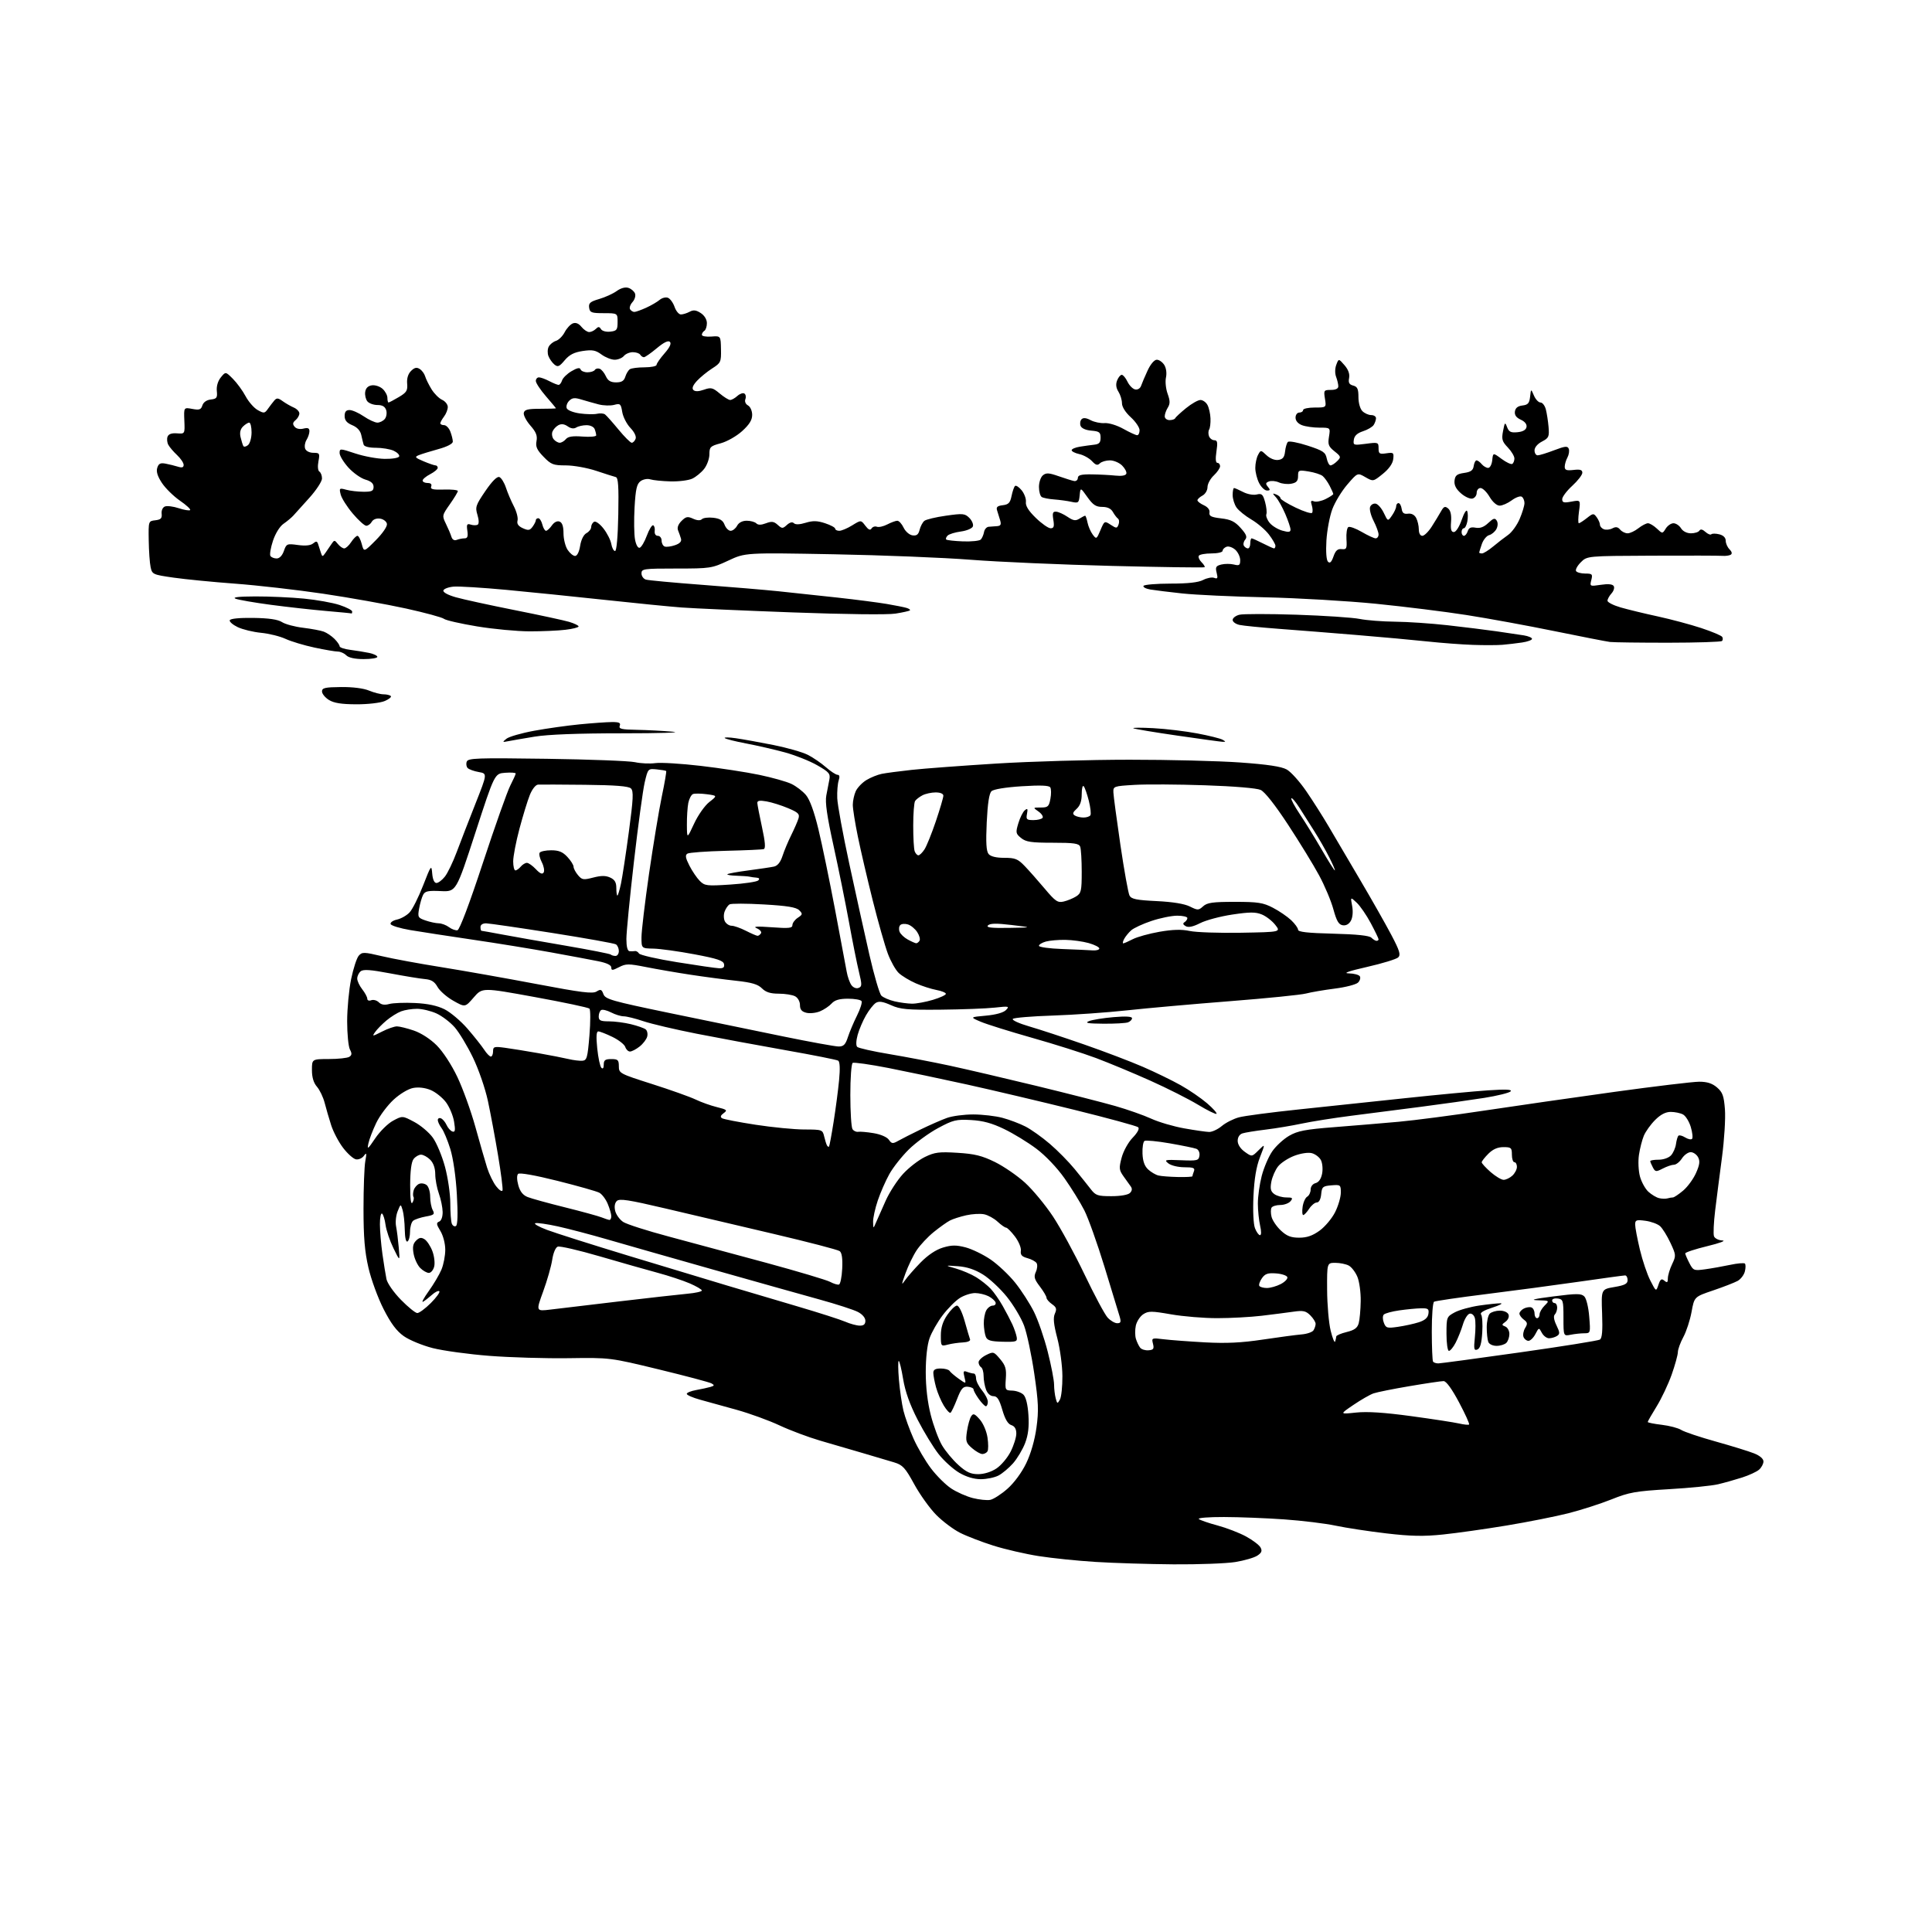 <?xml version="1.0" encoding="UTF-8" standalone="no"?>
<svg 
  version="1.1" 
  xmlns="http://www.w3.org/2000/svg" 
  xmlns:xlink="http://www.w3.org/1999/xlink" 
  xmlns:svg="http://www.w3.org/2000/svg"
  xmlns:rdf="http://www.w3.org/1999/02/22-rdf-syntax-ns#"
  xmlns:cc="http://creativecommons.org/ns#"
  xmlns:dc="http://purl.org/dc/elements/1.1/"
  viewBox="0 0 768 768"
  width="768"
  height="768"
>
<style>svg {background-color: white; }</style>"
<path stroke="none" fill="black" fill-rule="evenodd" d="M466.50,621.85C456.60,621.77 442.65,621.34 435.50,620.89C428.35,620.45 418.18,619.40 412.89,618.57C407.61,617.74 399.51,615.87 394.89,614.41C390.28,612.96 384.30,610.66 381.62,609.30C378.93,607.94 374.66,604.73 372.12,602.15C369.58,599.57 365.66,594.10 363.41,589.98C359.82,583.42 358.83,582.35 355.41,581.31C353.26,580.66 347.68,579.00 343.00,577.63C338.32,576.26 330.68,574.03 326.00,572.67C321.32,571.30 314.06,568.58 309.85,566.61C305.64,564.64 297.99,561.86 292.85,560.43C287.71,559.00 281.14,557.18 278.25,556.39C275.36,555.59 273.00,554.56 273.00,554.08C273.00,553.61 274.69,552.92 276.75,552.56C278.81,552.19 281.36,551.64 282.41,551.33C284.02,550.85 284.08,550.63 282.83,549.92C282.01,549.46 272.60,546.96 261.92,544.37C242.50,539.66 242.50,539.66 226.00,539.90C216.93,540.03 202.76,539.61 194.52,538.97C186.28,538.33 176.16,536.94 172.02,535.89C167.88,534.83 162.70,532.69 160.50,531.13C157.63,529.10 155.35,526.04 152.46,520.34C150.23,515.96 147.53,508.58 146.46,503.94C144.98,497.55 144.50,491.85 144.50,480.50C144.50,472.25 144.82,463.75 145.21,461.61C145.81,458.32 145.72,458.00 144.64,459.47C143.94,460.43 142.52,461.05 141.48,460.85C140.44,460.65 138.15,458.60 136.39,456.29C134.63,453.99 132.50,449.94 131.65,447.30C130.80,444.66 129.64,440.66 129.06,438.41C128.48,436.16 127.11,433.28 126.00,432.00C124.66,430.46 124.00,428.26 124.00,425.35C124.00,421.00 124.00,421.00 130.75,420.98C134.46,420.98 138.11,420.58 138.85,420.11C139.89,419.45 139.95,418.78 139.10,417.19C138.50,416.06 138.00,411.03 138.00,406.02C138.00,401.01 138.71,393.45 139.58,389.21C140.46,384.97 141.82,380.77 142.62,379.89C143.95,378.40 144.69,378.42 151.78,380.09C156.03,381.10 166.70,383.07 175.50,384.47C184.30,385.88 201.34,388.90 213.37,391.18C231.05,394.54 235.60,395.11 237.14,394.14C238.77,393.13 239.17,393.28 239.87,395.18C240.62,397.20 243.15,397.92 266.10,402.68C280.07,405.58 300.36,409.76 311.20,411.97C322.03,414.19 332.01,416.00 333.37,416.00C335.35,416.00 336.09,415.25 337.06,412.25C337.73,410.19 339.35,406.35 340.67,403.71C341.99,401.08 342.80,398.49 342.48,397.96C342.15,397.43 339.73,397.00 337.10,397.00C333.66,397.00 331.82,397.54 330.58,398.91C329.63,399.96 327.55,401.36 325.95,402.02C324.35,402.68 321.91,402.94 320.52,402.59C318.69,402.13 318.00,401.30 318.00,399.52C318.00,398.12 317.17,396.63 316.07,396.04C315.00,395.47 312.08,395.00 309.57,395.00C306.24,395.00 304.42,394.42 302.88,392.88C301.26,391.26 298.80,390.54 292.63,389.87C288.16,389.39 280.00,388.31 274.50,387.47C269.00,386.64 261.04,385.26 256.81,384.42C249.84,383.04 248.82,383.04 246.06,384.47C243.44,385.82 243.00,385.84 243.00,384.60C243.00,383.64 241.19,382.78 237.75,382.09C234.86,381.51 226.43,379.93 219.00,378.58C211.57,377.23 197.62,374.96 188.00,373.55C178.38,372.13 167.16,370.41 163.08,369.72C159.00,369.03 155.48,367.95 155.27,367.32C155.07,366.70 156.21,365.89 157.82,365.54C159.43,365.19 161.68,363.91 162.81,362.70C163.95,361.49 166.37,356.68 168.19,352.00C171.38,343.82 171.51,343.64 171.81,347.25C172.01,349.60 172.63,351.00 173.49,351.00C174.24,351.00 175.76,349.85 176.86,348.45C177.96,347.05 180.07,342.67 181.55,338.70C183.03,334.74 186.38,326.10 188.99,319.50C193.74,307.50 193.74,307.50 190.32,306.90C188.44,306.57 186.46,305.86 185.92,305.32C185.38,304.78 185.21,303.63 185.54,302.76C186.07,301.36 189.61,301.24 217.25,301.63C234.35,301.87 250.18,302.48 252.42,302.98C254.65,303.48 258.29,303.65 260.49,303.35C262.70,303.05 270.80,303.54 278.49,304.44C286.19,305.33 296.68,306.94 301.80,308.01C306.91,309.08 312.66,310.69 314.56,311.60C316.47,312.50 319.08,314.50 320.38,316.04C321.91,317.86 323.64,322.60 325.34,329.67C326.78,335.62 329.74,349.95 331.93,361.50C334.12,373.05 336.20,384.16 336.56,386.20C336.91,388.23 337.77,390.67 338.46,391.61C339.17,392.59 340.38,393.07 341.28,392.72C342.68,392.19 342.70,391.50 341.44,386.31C340.66,383.11 338.88,374.20 337.48,366.50C336.07,358.80 333.31,345.17 331.34,336.21C328.74,324.42 327.95,318.90 328.47,316.21C328.86,314.17 329.41,311.32 329.69,309.88C330.13,307.56 329.56,306.89 324.83,304.19C321.88,302.50 316.10,300.20 311.99,299.08C307.87,297.96 300.95,296.36 296.60,295.54C292.26,294.72 288.44,293.75 288.10,293.39C287.77,293.04 289.75,293.06 292.50,293.46C295.25,293.85 301.96,295.06 307.40,296.14C312.85,297.23 319.02,298.99 321.12,300.06C323.22,301.13 326.48,303.36 328.35,305.01C330.23,306.65 332.30,308.00 332.95,308.00C333.73,308.00 333.88,308.76 333.39,310.25C332.98,311.49 332.72,314.65 332.82,317.29C332.92,319.92 335.07,331.62 337.59,343.29C340.11,354.95 343.70,371.23 345.58,379.46C347.46,387.69 349.61,395.04 350.36,395.79C351.11,396.53 353.47,397.55 355.61,398.05C357.75,398.55 360.88,398.96 362.57,398.98C364.26,398.99 367.97,398.31 370.82,397.46C373.67,396.61 376.00,395.54 376.00,395.07C376.00,394.61 374.31,393.91 372.25,393.53C370.19,393.15 366.48,391.96 364.01,390.87C361.54,389.79 358.51,387.95 357.27,386.79C356.03,385.62 354.08,382.16 352.93,379.09C351.78,376.01 349.08,366.52 346.94,358.00C344.80,349.48 342.14,338.06 341.03,332.64C339.91,327.22 339.00,321.50 339.00,319.94C339.00,318.37 339.53,315.94 340.17,314.52C340.82,313.11 342.73,311.11 344.42,310.08C346.11,309.06 348.85,307.95 350.50,307.62C352.15,307.28 357.55,306.57 362.50,306.03C367.45,305.49 382.52,304.37 396.00,303.53C409.48,302.69 433.32,302.00 449.00,302.00C464.68,301.99 484.48,302.49 493.00,303.10C503.93,303.88 509.39,304.71 511.50,305.89C513.15,306.81 516.65,310.70 519.27,314.53C521.90,318.36 525.89,324.65 528.15,328.50C530.41,332.35 536.02,341.88 540.61,349.67C545.21,357.47 550.80,367.33 553.04,371.58C556.38,377.92 556.88,379.54 555.81,380.58C555.09,381.27 549.55,382.97 543.50,384.35C536.05,386.05 533.69,386.88 536.19,386.93C538.22,386.97 540.19,387.49 540.56,388.10C540.93,388.70 540.61,389.82 539.84,390.59C539.07,391.36 534.92,392.44 530.62,392.98C526.32,393.53 521.16,394.41 519.15,394.94C517.14,395.47 503.57,396.84 489.00,397.98C474.43,399.12 455.98,400.76 448.00,401.63C440.02,402.50 426.75,403.43 418.50,403.70C410.25,403.97 403.10,404.56 402.62,405.02C402.13,405.49 405.06,406.83 409.12,408.01C413.18,409.19 423.00,412.42 430.95,415.19C438.90,417.95 449.40,421.95 454.29,424.07C459.18,426.19 465.95,429.48 469.34,431.39C472.73,433.29 477.43,436.51 479.80,438.54C482.16,440.57 483.86,442.47 483.58,442.75C483.30,443.04 480.01,441.42 476.28,439.17C472.54,436.91 464.01,432.60 457.31,429.60C450.61,426.59 440.89,422.55 435.71,420.60C430.53,418.66 419.06,415.03 410.24,412.54C401.41,410.04 392.24,407.17 389.86,406.16C385.53,404.32 385.53,404.32 391.90,403.74C395.85,403.38 398.88,402.54 399.88,401.52C401.38,399.99 401.06,399.92 395.46,400.54C392.13,400.91 382.45,401.28 373.95,401.36C360.59,401.48 357.89,401.24 354.16,399.56C350.96,398.13 349.39,397.89 348.16,398.66C347.25,399.23 345.49,401.45 344.25,403.60C343.01,405.74 341.52,409.24 340.93,411.38C340.30,413.66 340.22,415.62 340.75,416.15C341.24,416.64 347.01,417.94 353.57,419.03C360.13,420.13 370.90,422.19 377.50,423.61C384.10,425.03 399.62,428.66 412.00,431.66C424.38,434.67 438.48,438.27 443.34,439.66C448.21,441.06 454.64,443.32 457.63,444.69C460.62,446.06 466.54,447.80 470.79,448.55C475.03,449.31 479.48,449.95 480.67,449.97C481.87,449.98 484.13,448.92 485.70,447.60C487.27,446.28 490.34,444.73 492.53,444.15C494.71,443.57 505.27,442.18 516.00,441.05C526.73,439.92 545.85,437.90 558.50,436.55C571.15,435.20 586.00,433.80 591.50,433.43C598.64,432.95 601.21,433.07 600.49,433.84C599.94,434.43 595.21,435.60 589.99,436.43C584.77,437.26 573.52,438.84 565.00,439.95C556.48,441.06 543.88,442.68 537.00,443.55C530.12,444.43 521.35,445.82 517.50,446.64C513.65,447.46 507.20,448.54 503.16,449.03C499.12,449.52 494.96,450.20 493.91,450.53C492.74,450.90 492.00,452.05 492.00,453.50C492.00,454.95 493.09,456.64 494.83,457.88C497.65,459.89 497.65,459.89 500.31,457.23C502.97,454.58 502.97,454.58 500.85,460.04C499.39,463.80 498.59,468.60 498.27,475.50C498.00,481.40 498.25,486.63 498.88,488.25C499.47,489.76 500.36,491.00 500.87,491.00C501.42,491.00 501.44,489.50 500.92,487.25C500.44,485.19 500.04,481.23 500.02,478.46C500.01,475.69 500.70,470.74 501.55,467.46C502.40,464.18 504.28,459.78 505.73,457.69C507.17,455.59 510.19,452.81 512.43,451.51C515.82,449.54 518.84,448.96 530.50,448.05C538.20,447.45 549.67,446.49 556.00,445.92C562.33,445.35 577.62,443.35 590.00,441.48C602.38,439.62 625.66,436.27 641.75,434.04C657.85,431.82 673.01,430.00 675.45,430.00C678.63,430.00 680.64,430.65 682.54,432.28C684.77,434.20 685.27,435.61 685.69,441.03C685.96,444.59 685.43,453.12 684.52,460.00C683.61,466.88 682.38,476.41 681.80,481.19C681.22,485.98 681.01,490.59 681.34,491.44C681.67,492.30 683.19,493.05 684.72,493.11C686.25,493.18 683.53,494.19 678.68,495.36C673.83,496.54 669.88,497.84 669.91,498.26C669.94,498.68 670.68,500.41 671.56,502.11C673.09,505.07 673.35,505.18 677.83,504.56C680.40,504.21 684.87,503.41 687.76,502.80C690.65,502.18 693.29,501.96 693.63,502.29C693.96,502.63 693.96,504.04 693.61,505.42C693.26,506.81 691.97,508.50 690.74,509.18C689.51,509.86 685.13,511.56 681.01,512.96C673.51,515.50 673.51,515.50 672.42,521.50C671.82,524.80 670.35,529.29 669.16,531.49C667.97,533.68 666.99,536.38 666.98,537.49C666.97,538.59 665.86,542.61 664.52,546.42C663.17,550.23 660.48,555.92 658.54,559.07C656.59,562.22 655.00,565.01 655.00,565.26C655.00,565.52 657.50,566.02 660.56,566.38C663.62,566.74 667.10,567.66 668.31,568.42C669.51,569.19 675.67,571.26 682.00,573.02C688.33,574.79 695.19,576.91 697.25,577.73C699.57,578.65 701.00,579.88 701.00,580.95C701.00,581.91 700.21,583.38 699.25,584.22C698.29,585.06 695.25,586.46 692.50,587.34C689.75,588.22 685.48,589.42 683.00,590.01C680.52,590.61 671.75,591.49 663.50,591.97C650.14,592.76 647.63,593.20 640.59,596.03C636.23,597.77 628.53,600.25 623.46,601.54C618.39,602.82 607.33,605.02 598.87,606.42C590.42,607.82 579.04,609.43 573.60,609.99C565.91,610.79 560.87,610.69 551.10,609.55C544.17,608.74 535.12,607.36 531.00,606.49C526.88,605.61 517.65,604.48 510.50,603.98C503.35,603.48 492.57,603.05 486.55,603.04C480.53,603.02 476.03,603.37 476.55,603.83C477.07,604.29 480.43,605.45 484.00,606.40C487.57,607.36 492.67,609.33 495.32,610.77C497.97,612.21 500.57,614.19 501.09,615.16C501.82,616.53 501.51,617.27 499.77,618.41C498.52,619.22 494.57,620.36 491.00,620.94C487.43,621.51 476.40,621.92 466.50,621.85zM393.63,596.22C394.92,595.97 397.99,594.00 400.45,591.83C403.12,589.48 406.13,585.40 407.92,581.70C409.78,577.84 411.33,572.47 412.01,567.50C412.94,560.73 412.81,557.43 411.13,545.99C410.04,538.56 408.22,529.99 407.08,526.95C405.94,523.90 402.86,518.75 400.24,515.49C397.61,512.23 393.33,508.24 390.73,506.63C387.48,504.63 384.34,503.59 380.74,503.34C375.50,502.98 375.50,502.98 380.05,504.28C382.55,505.00 386.16,506.55 388.07,507.73C389.97,508.91 392.57,510.97 393.83,512.32C395.09,513.66 397.23,516.73 398.59,519.13C399.95,521.53 401.68,524.85 402.44,526.50C403.19,528.15 403.96,530.40 404.15,531.50C404.47,533.33 403.99,533.49 398.55,533.36C393.77,533.24 392.46,532.85 391.87,531.36C391.47,530.33 391.11,528.01 391.07,526.18C391.03,524.36 391.47,522.00 392.04,520.93C392.60,519.87 393.77,519.00 394.62,519.00C395.47,519.00 395.98,518.44 395.75,517.75C395.53,517.06 394.25,515.94 392.92,515.26C391.59,514.59 389.20,514.02 387.62,514.01C386.03,514.01 383.33,514.87 381.62,515.93C379.90,516.99 376.82,520.08 374.76,522.78C372.70,525.48 370.34,529.62 369.51,531.97C368.58,534.60 368.00,539.80 368.00,545.47C368.00,551.41 368.71,557.46 370.00,562.50C371.10,566.81 373.10,572.20 374.45,574.50C375.79,576.79 378.72,580.32 380.95,582.33C384.14,585.22 385.83,586.00 388.85,586.00C391.18,586.00 394.05,585.11 396.10,583.74C397.97,582.50 400.51,579.48 401.75,577.03C402.99,574.58 404.00,571.35 404.00,569.86C404.00,568.02 403.35,566.93 402.01,566.50C400.66,566.07 399.51,564.13 398.44,560.44C397.22,556.25 396.41,555.00 394.90,555.00C393.73,555.00 392.56,553.98 391.98,552.43C391.44,551.02 391.00,548.58 391.00,546.99C391.00,545.41 390.55,543.84 390.00,543.50C389.45,543.16 389.00,542.27 389.00,541.51C389.00,540.76 390.34,539.48 391.98,538.66C394.87,537.22 395.05,537.27 397.57,540.26C399.72,542.82 400.11,544.17 399.83,548.03C399.51,552.59 399.57,552.71 402.40,552.79C404.00,552.84 406.00,553.57 406.85,554.42C407.83,555.40 408.56,558.42 408.82,562.53C409.12,567.19 408.73,570.41 407.50,573.65C406.54,576.16 404.39,579.76 402.73,581.66C401.06,583.55 398.44,585.75 396.90,586.55C395.36,587.35 392.20,588.00 389.89,588.00C387.18,588.00 384.12,587.09 381.32,585.45C378.92,584.04 375.24,580.72 373.14,578.06C371.04,575.40 367.27,569.23 364.77,564.36C361.67,558.33 359.84,553.19 359.02,548.25C358.36,544.26 357.57,541.00 357.26,541.00C356.96,541.00 356.99,544.38 357.34,548.51C357.69,552.64 358.50,558.15 359.13,560.76C359.77,563.37 361.59,568.40 363.17,571.94C364.75,575.48 367.86,580.78 370.07,583.70C372.28,586.63 375.89,590.22 378.10,591.68C380.30,593.14 384.17,594.86 386.70,595.50C389.22,596.14 392.34,596.47 393.63,596.22zM390.50,578.00C389.73,578.00 387.90,576.96 386.42,575.68C383.99,573.59 383.79,572.92 384.39,568.93C384.76,566.49 385.50,563.83 386.05,563.00C386.88,561.73 387.41,561.92 389.45,564.23C390.83,565.78 392.16,568.89 392.54,571.41C392.91,573.86 392.91,576.34 392.54,576.93C392.18,577.52 391.26,578.00 390.50,578.00zM583.98,566.27C584.25,566.05 582.45,562.08 579.98,557.44C577.14,552.10 574.90,549.01 573.85,549.01C572.94,549.00 566.87,549.90 560.35,551.01C553.83,552.11 547.38,553.41 546.00,553.89C544.62,554.36 541.02,556.43 538.00,558.48C532.50,562.21 532.50,562.21 539.00,561.52C543.51,561.04 550.25,561.48 561.00,562.94C569.52,564.10 578.08,565.42 580.00,565.86C581.92,566.31 583.72,566.49 583.98,566.27zM377.84,561.60C377.47,561.83 376.28,560.55 375.18,558.76C374.09,556.97 372.70,553.70 372.10,551.50C371.50,549.30 371.01,546.71 371.01,545.75C371.00,544.48 371.80,544.00 373.94,544.00C375.56,544.00 377.15,544.43 377.47,544.95C377.80,545.48 379.42,546.87 381.07,548.05C384.09,550.20 384.09,550.20 383.39,547.44C382.80,545.09 382.96,544.77 384.43,545.34C385.38,545.70 386.58,546.00 387.08,546.00C387.59,546.00 388.00,546.87 388.00,547.92C388.00,548.98 389.06,551.12 390.35,552.67C391.64,554.23 392.69,556.29 392.68,557.25C392.67,558.21 392.32,559.00 391.90,559.00C391.48,559.00 390.21,557.69 389.07,556.10C387.93,554.50 387.00,552.80 387.00,552.31C387.00,551.83 385.97,551.35 384.71,551.25C382.82,551.09 382.08,551.94 380.46,556.12C379.38,558.91 378.20,561.37 377.84,561.60zM421.33,556.37C421.90,555.35 422.35,551.14 422.32,547.01C422.30,542.88 421.38,536.11 420.30,531.98C418.84,526.41 418.58,523.86 419.33,522.19C420.16,520.33 419.95,519.66 418.17,518.41C416.98,517.57 416.00,516.43 416.00,515.88C416.00,515.32 414.81,513.31 413.36,511.40C411.16,508.52 410.89,507.54 411.76,505.62C412.34,504.35 412.48,502.78 412.07,502.12C411.66,501.46 410.02,500.56 408.41,500.13C406.18,499.52 405.57,498.83 405.81,497.18C405.98,495.99 404.92,493.46 403.44,491.51C401.97,489.58 400.39,488.00 399.93,488.00C399.48,488.00 397.95,486.93 396.54,485.62C395.13,484.31 392.71,482.99 391.18,482.69C389.64,482.38 386.44,482.56 384.06,483.10C381.69,483.63 378.79,484.56 377.62,485.17C376.45,485.77 373.56,487.83 371.18,489.75C368.81,491.67 365.75,494.93 364.39,496.99C363.02,499.05 361.03,503.16 359.96,506.12C358.30,510.70 358.27,511.13 359.72,509.00C360.66,507.62 363.47,504.41 365.96,501.86C368.86,498.90 372.06,496.76 374.84,495.93C378.31,494.89 380.10,494.88 383.84,495.85C386.40,496.53 390.88,498.70 393.78,500.68C396.69,502.67 401.09,506.81 403.56,509.90C406.03,512.98 409.39,518.20 411.03,521.50C412.67,524.80 415.13,531.95 416.50,537.38C417.88,542.81 419.01,548.66 419.01,550.38C419.02,552.10 419.31,554.56 419.66,555.86C420.25,558.07 420.36,558.10 421.33,556.37zM571.81,541.97C572.74,541.95 587.28,539.99 604.12,537.61C620.96,535.23 635.30,532.93 635.98,532.51C636.87,531.96 637.12,529.03 636.86,522.12C636.50,512.50 636.50,512.50 641.75,511.61C645.88,510.91 647.00,510.32 647.00,508.86C647.00,507.84 646.55,507.00 646.00,507.00C645.45,507.00 637.24,508.12 627.75,509.49C618.26,510.85 601.61,513.08 590.74,514.43C579.87,515.78 570.57,517.15 570.06,517.46C569.55,517.78 569.15,523.08 569.16,529.26C569.17,535.43 569.39,540.82 569.65,541.24C569.91,541.66 570.88,541.99 571.81,541.97zM456.57,536.76C458.53,536.60 458.83,536.16 458.33,534.17C457.74,531.83 457.84,531.79 462.61,532.38C465.30,532.71 472.68,533.26 479.01,533.61C487.51,534.07 493.50,533.78 502.01,532.50C508.33,531.55 515.26,530.63 517.40,530.45C519.55,530.27 521.68,529.54 522.14,528.81C522.59,528.09 522.98,526.94 522.98,526.25C522.99,525.56 522.05,524.05 520.88,522.88C519.09,521.09 518.05,520.86 514.13,521.42C511.58,521.79 505.90,522.51 501.50,523.04C497.10,523.56 489.17,523.99 483.88,523.99C478.59,524.00 470.32,523.31 465.50,522.47C457.72,521.11 456.48,521.11 454.45,522.44C453.20,523.26 451.88,525.29 451.51,526.94C451.15,528.60 451.16,530.98 451.55,532.23C451.93,533.48 452.69,535.05 453.23,535.73C453.77,536.41 455.27,536.87 456.57,536.76zM575.97,537.00C575.44,537.00 575.00,533.96 575.00,530.23C575.00,523.59 575.07,523.42 578.29,521.68C580.11,520.70 584.49,519.49 588.04,518.97C591.60,518.46 595.40,518.06 596.50,518.08C597.60,518.10 596.11,518.88 593.19,519.81C589.84,520.88 588.20,521.87 588.74,522.50C589.21,523.05 589.43,526.28 589.22,529.68C588.94,534.09 588.38,536.02 587.27,536.45C585.94,536.96 585.80,536.26 586.28,531.58C586.59,528.58 586.60,525.17 586.29,524.01C585.98,522.82 585.08,522.03 584.23,522.20C583.40,522.37 582.18,524.30 581.53,526.50C580.87,528.70 579.57,531.96 578.64,533.75C577.71,535.54 576.51,537.00 575.97,537.00zM376.75,534.51C374.06,535.22 374.00,535.14 374.00,530.85C374.00,527.80 374.77,525.32 376.54,522.73C377.93,520.68 379.67,519.00 380.40,519.00C381.18,519.00 382.46,521.57 383.48,525.20C384.43,528.61 385.40,531.87 385.62,532.45C385.84,533.04 384.59,533.56 382.76,533.64C380.97,533.72 378.26,534.11 376.75,534.51zM594.91,535.00C593.37,535.00 591.95,534.32 591.61,533.42C591.27,532.55 591.00,529.94 591.00,527.62C591.00,525.30 591.54,522.86 592.20,522.20C592.86,521.54 594.67,521.00 596.23,521.00C597.86,521.00 599.31,521.66 599.66,522.55C600.00,523.43 599.49,524.65 598.49,525.39C596.88,526.56 596.87,526.73 598.36,527.31C599.26,527.65 600.00,528.99 600.00,530.27C600.00,531.55 599.46,533.14 598.80,533.80C598.14,534.46 596.39,535.00 594.91,535.00zM530.74,533.27C530.96,532.60 531.16,531.70 531.18,531.27C531.20,530.85 533.06,530.05 535.32,529.50C538.42,528.74 539.59,527.89 540.11,526.00C540.49,524.62 540.85,520.67 540.90,517.22C540.96,513.76 540.36,509.41 539.58,507.55C538.81,505.69 537.26,503.67 536.15,503.08C535.04,502.49 532.64,502.00 530.82,502.00C527.50,502.00 527.50,502.00 527.55,512.75C527.58,518.66 528.22,525.98 528.97,529.00C529.71,532.02 530.51,533.95 530.74,533.27zM607.58,533.00C606.83,533.00 605.95,532.31 605.62,531.46C605.30,530.61 605.59,529.01 606.27,527.90C607.30,526.21 607.21,525.66 605.75,524.58C604.79,523.86 604.00,522.78 604.00,522.17C604.00,521.57 604.79,520.67 605.75,520.17C606.71,519.68 608.06,519.47 608.75,519.72C609.44,519.96 610.00,521.03 610.00,522.08C610.00,523.14 610.45,524.00 611.00,524.00C611.55,524.00 612.00,523.33 612.00,522.50C612.00,521.67 612.90,520.10 614.00,519.00C616.00,517.00 616.00,517.00 611.25,516.87C607.96,516.78 609.85,516.32 617.44,515.35C626.86,514.14 628.58,514.15 629.80,515.37C630.59,516.16 631.45,519.68 631.74,523.39C632.27,529.92 632.24,530.00 629.76,530.00C628.38,530.00 625.96,530.26 624.38,530.58C621.50,531.15 621.50,531.15 621.50,523.83C621.50,516.99 621.35,516.48 619.25,516.18C618.01,516.00 617.00,516.34 617.00,516.93C617.00,517.52 617.45,518.00 618.00,518.00C618.55,518.00 619.00,518.81 619.00,519.80C619.00,520.79 618.57,522.03 618.05,522.55C617.45,523.15 617.70,524.73 618.72,526.84C620.10,529.69 620.13,530.31 618.92,531.07C618.14,531.57 616.73,531.98 615.79,531.98C614.84,531.99 613.55,531.02 612.91,529.82C611.74,527.65 611.74,527.65 610.34,530.32C609.57,531.80 608.32,533.00 607.58,533.00zM555.74,527.43C558.36,527.05 562.08,526.24 564.00,525.62C566.43,524.84 567.60,523.81 567.82,522.25C568.10,520.29 567.71,520.01 564.82,520.07C562.99,520.11 559.13,520.48 556.23,520.90C553.33,521.31 550.56,522.06 550.08,522.57C549.58,523.10 549.59,524.50 550.10,525.81C550.91,527.93 551.38,528.07 555.74,527.43zM341.75,526.96C343.34,526.99 344.00,526.42 344.00,525.03C344.00,523.84 342.80,522.43 340.99,521.50C339.34,520.64 332.48,518.42 325.74,516.56C319.01,514.70 300.00,509.36 283.50,504.69C267.00,500.02 248.10,494.63 241.50,492.71C234.90,490.79 226.03,488.46 221.78,487.52C217.54,486.58 213.49,486.01 212.78,486.24C212.08,486.48 214.20,487.68 217.50,488.92C220.80,490.16 235.43,494.80 250.00,499.23C264.57,503.66 282.12,508.96 289.00,511.01C295.88,513.06 308.48,516.79 317.00,519.31C325.52,521.82 334.07,524.56 336.00,525.40C337.93,526.24 340.51,526.94 341.75,526.96zM444.10,526.00C445.55,526.00 445.72,525.52 445.05,523.25C444.60,521.74 441.90,512.90 439.06,503.61C436.21,494.32 432.60,484.19 431.03,481.11C429.46,478.02 425.92,472.30 423.16,468.39C420.20,464.19 415.62,459.38 411.99,456.65C408.60,454.10 402.83,450.57 399.16,448.81C394.30,446.46 390.75,445.50 386.00,445.23C380.11,444.91 378.88,445.21 372.90,448.43C369.27,450.38 364.03,454.20 361.27,456.92C358.50,459.65 355.03,464.04 353.55,466.69C352.07,469.33 349.99,474.07 348.93,477.22C347.87,480.36 347.03,484.19 347.07,485.72C347.14,488.50 347.14,488.50 348.21,486.00C348.80,484.62 350.54,480.72 352.06,477.32C353.58,473.92 356.70,469.11 359.00,466.62C361.29,464.13 365.19,461.12 367.68,459.91C371.58,458.02 373.32,457.80 380.66,458.26C387.46,458.68 390.39,459.41 395.54,461.94C399.06,463.68 404.44,467.38 407.48,470.16C410.53,472.94 415.50,478.94 418.53,483.50C421.56,488.06 427.23,498.47 431.13,506.64C435.04,514.81 439.15,522.51 440.29,523.75C441.42,524.99 443.14,526.00 444.10,526.00zM165.87,521.96C166.62,521.98 169.05,520.19 171.26,517.98C173.47,515.76 174.99,513.66 174.64,513.30C174.28,512.95 172.98,513.57 171.75,514.68C170.51,515.79 168.90,517.04 168.18,517.46C167.45,517.87 168.46,515.98 170.42,513.25C172.38,510.52 174.66,506.66 175.49,504.67C176.32,502.69 177.00,499.14 177.00,496.78C176.99,494.32 176.17,491.16 175.06,489.33C173.45,486.69 173.37,486.07 174.56,485.61C175.42,485.28 175.98,483.74 175.96,481.78C175.93,479.98 175.26,476.70 174.47,474.50C173.68,472.30 173.02,468.81 173.02,466.75C173.01,464.35 172.28,462.28 171.00,461.00C169.90,459.90 168.26,459.00 167.36,459.00C166.46,459.00 165.12,459.79 164.39,460.75C163.53,461.88 163.06,465.50 163.05,471.00C163.04,476.55 163.35,479.00 163.95,478.05C164.45,477.25 164.64,476.23 164.37,475.79C164.10,475.35 164.14,474.13 164.47,473.08C164.80,472.04 165.79,470.91 166.66,470.58C167.54,470.24 168.87,470.48 169.63,471.11C170.38,471.73 171.00,473.79 171.00,475.69C171.00,477.58 171.45,479.98 172.01,481.02C172.90,482.68 172.56,482.99 169.26,483.58C167.19,483.96 164.94,484.71 164.25,485.25C163.56,485.80 163.00,487.74 163.00,489.56C163.00,491.39 162.55,493.16 162.00,493.50C161.39,493.88 160.96,492.07 160.90,488.81C160.85,485.89 160.46,482.38 160.04,481.00C159.28,478.50 159.28,478.50 158.07,481.50C157.40,483.15 157.12,485.85 157.45,487.50C157.78,489.15 158.26,492.98 158.52,496.00C158.99,501.50 158.99,501.50 156.39,496.16C154.96,493.22 153.55,489.05 153.26,486.88C152.97,484.72 152.34,482.71 151.87,482.42C151.39,482.12 151.01,484.05 151.02,486.69C151.03,489.34 151.48,494.65 152.02,498.50C152.56,502.35 153.29,506.84 153.63,508.48C153.98,510.14 156.53,513.78 159.38,516.69C162.20,519.57 165.12,521.94 165.87,521.96zM218.77,520.58C221.92,520.19 234.18,518.74 246.00,517.34C257.82,515.95 270.09,514.57 273.25,514.28C276.41,514.00 279.00,513.42 279.00,513.00C279.00,512.59 276.82,511.31 274.16,510.16C271.50,509.02 265.76,507.12 261.41,505.95C257.06,504.78 246.69,501.83 238.36,499.40C230.03,496.97 222.54,495.24 221.71,495.56C220.83,495.89 219.92,498.08 219.51,500.80C219.12,503.37 217.51,509.03 215.92,513.37C213.04,521.27 213.04,521.27 218.77,520.58zM659.26,510.71C660.01,508.46 660.47,508.14 661.60,509.08C662.72,510.02 663.00,509.84 663.00,508.16C663.00,507.01 663.76,504.48 664.68,502.55C666.30,499.15 666.27,498.86 664.01,494.02C662.72,491.26 660.87,488.29 659.91,487.42C658.94,486.54 656.32,485.58 654.08,485.28C650.45,484.80 650.00,484.96 650.00,486.80C650.00,487.94 650.85,492.41 651.88,496.74C652.91,501.06 654.78,506.61 656.04,509.05C658.32,513.50 658.32,513.50 659.26,510.71zM503.61,512.00C504.98,512.00 507.46,511.30 509.11,510.44C510.77,509.58 511.95,508.35 511.74,507.69C511.52,507.04 509.51,506.36 507.27,506.20C503.99,505.95 502.88,506.33 501.64,508.11C500.78,509.33 500.32,510.70 500.60,511.16C500.89,511.62 502.24,512.00 503.61,512.00zM333.50,510.63C334.05,510.47 334.63,507.64 334.79,504.33C334.99,500.28 334.66,498.00 333.79,497.34C333.08,496.80 321.25,493.72 307.50,490.49C293.75,487.26 274.40,482.71 264.50,480.38C249.88,476.94 246.25,476.38 245.19,477.41C244.36,478.23 244.13,479.67 244.56,481.40C244.94,482.89 246.37,484.85 247.74,485.75C249.11,486.65 257.27,489.26 265.87,491.55C274.47,493.84 291.85,498.52 304.50,501.96C317.15,505.40 328.62,508.82 330.00,509.57C331.38,510.31 332.95,510.79 333.50,510.63zM170.48,506.00C169.67,506.00 168.13,505.13 167.06,504.06C165.99,502.99 164.80,500.47 164.43,498.47C163.92,495.74 164.16,494.41 165.39,493.18C166.66,491.91 167.44,491.79 168.77,492.63C169.72,493.23 171.12,495.34 171.87,497.32C172.62,499.29 172.95,502.06 172.60,503.46C172.25,504.86 171.30,506.00 170.48,506.00zM516.46,492.00C519.53,492.00 521.77,491.22 524.60,489.17C526.74,487.61 529.51,484.30 530.75,481.81C531.99,479.32 533.00,475.84 533.00,474.08C533.00,470.99 532.87,470.89 529.25,471.19C525.83,471.47 525.47,471.78 525.19,474.75C525.00,476.74 524.32,478.00 523.46,478.00C522.68,478.00 521.31,479.12 520.41,480.50C519.51,481.88 518.45,483.00 518.06,483.00C517.67,483.00 517.55,481.54 517.81,479.75C518.06,477.96 518.88,476.14 519.63,475.70C520.39,475.26 521.00,473.98 521.00,472.86C521.00,471.66 521.82,470.60 522.98,470.30C524.24,469.96 525.17,468.61 525.57,466.50C525.91,464.69 525.68,462.27 525.06,461.12C524.45,459.97 522.81,458.74 521.43,458.39C519.98,458.03 517.03,458.48 514.47,459.46C512.02,460.39 509.13,462.29 508.04,463.68C506.95,465.07 505.75,467.80 505.38,469.76C504.86,472.57 505.11,473.60 506.55,474.66C507.56,475.40 509.70,476.00 511.31,476.00C513.81,476.00 514.06,476.22 513.00,477.50C512.32,478.32 510.49,479.00 508.94,479.00C507.39,479.00 505.82,479.48 505.46,480.06C505.11,480.64 505.10,482.28 505.46,483.71C505.82,485.14 507.49,487.59 509.16,489.15C511.52,491.36 513.17,492.00 516.46,492.00zM181.25,487.35C181.93,486.93 182.06,482.67 181.61,474.87C181.22,467.81 180.16,460.50 179.01,456.75C177.94,453.30 176.39,449.58 175.56,448.49C174.74,447.39 174.05,445.95 174.03,445.28C174.01,444.61 174.57,444.28 175.27,444.55C175.97,444.82 176.98,446.01 177.52,447.20C178.06,448.40 179.11,449.57 179.86,449.80C180.93,450.15 181.07,449.32 180.50,445.87C180.11,443.47 178.65,439.99 177.26,438.14C175.87,436.30 173.15,434.12 171.21,433.31C169.00,432.39 166.39,432.08 164.25,432.48C162.26,432.85 158.97,434.83 156.43,437.17C154.02,439.40 150.93,443.53 149.57,446.36C148.21,449.19 146.80,452.85 146.45,454.50C145.88,457.12 146.22,456.87 149.16,452.50C151.01,449.75 154.20,446.60 156.25,445.50C159.98,443.50 159.98,443.50 164.64,445.97C167.21,447.33 170.54,450.14 172.04,452.22C173.55,454.30 175.73,459.52 176.89,463.82C178.05,468.12 179.00,474.61 179.00,478.24C179.00,481.87 179.27,485.55 179.60,486.41C179.94,487.28 180.68,487.70 181.25,487.35zM242.25,484.94C242.66,484.97 243.00,484.31 243.00,483.47C243.00,482.63 242.36,480.41 241.58,478.55C240.81,476.69 239.30,474.69 238.23,474.12C237.16,473.55 229.67,471.43 221.58,469.40C212.64,467.16 206.52,466.08 205.96,466.64C205.40,467.20 205.43,468.97 206.04,471.17C206.73,473.67 207.87,475.10 209.77,475.85C211.27,476.45 217.95,478.29 224.60,479.94C231.26,481.60 237.78,483.39 239.10,483.91C240.42,484.44 241.84,484.90 242.25,484.94zM662.83,476.38C663.56,476.17 664.54,476.00 665.01,476.00C665.47,476.00 667.30,474.78 669.08,473.28C670.85,471.79 673.15,468.64 674.19,466.29C675.65,463.01 675.84,461.56 675.01,460.01C674.41,458.91 673.10,458.00 672.08,458.00C671.06,458.00 669.49,459.12 668.59,460.50C667.69,461.88 666.27,463.00 665.43,463.00C664.59,463.00 662.59,463.68 660.99,464.51C658.29,465.90 658.00,465.87 657.04,464.07C656.47,463.00 656.00,461.88 656.00,461.57C656.00,461.25 657.51,461.00 659.35,461.00C661.26,461.00 663.37,460.25 664.28,459.25C665.15,458.28 666.03,456.27 666.23,454.78C666.43,453.29 666.86,451.80 667.20,451.47C667.53,451.13 668.73,451.44 669.86,452.14C670.99,452.85 672.23,453.11 672.61,452.72C673.00,452.33 672.78,450.22 672.12,448.02C671.47,445.83 670.07,443.58 669.03,443.02C667.99,442.46 665.79,442.00 664.14,442.00C662.11,442.00 660.12,443.03 657.93,445.22C656.16,446.99 654.15,449.80 653.45,451.47C652.76,453.14 651.88,456.56 651.51,459.07C651.13,461.59 651.31,465.43 651.90,467.64C652.49,469.83 654.00,472.57 655.24,473.72C656.48,474.86 658.40,476.02 659.50,476.28C660.60,476.55 662.10,476.59 662.83,476.38zM441.82,475.50C445.42,475.50 448.42,474.98 449.18,474.22C450.04,473.36 450.14,472.51 449.48,471.61C448.94,470.88 447.63,469.05 446.57,467.54C444.84,465.08 444.77,464.32 445.88,460.15C446.57,457.55 448.50,454.07 450.26,452.25C452.19,450.25 453.03,448.65 452.45,448.10C451.93,447.61 440.48,444.49 427.00,441.16C413.52,437.83 394.40,433.32 384.50,431.13C374.60,428.95 360.52,425.99 353.20,424.55C345.89,423.12 339.47,422.21 338.95,422.53C338.43,422.85 338.01,428.60 338.02,435.31C338.02,442.01 338.41,448.10 338.87,448.83C339.33,449.56 340.34,450.04 341.11,449.91C341.87,449.77 344.65,450.01 347.28,450.45C350.06,450.91 352.58,451.99 353.33,453.06C354.46,454.68 354.88,454.73 357.05,453.50C358.40,452.73 362.43,450.69 366.00,448.96C369.57,447.23 374.24,445.18 376.38,444.41C378.51,443.63 383.23,443.01 386.88,443.01C390.52,443.02 395.75,443.62 398.50,444.36C401.25,445.09 405.35,446.64 407.61,447.80C409.87,448.95 414.24,452.06 417.32,454.70C420.41,457.34 424.86,461.86 427.21,464.74C429.57,467.62 432.45,471.22 433.62,472.74C435.53,475.22 436.36,475.50 441.82,475.50zM199.76,473.21C199.96,472.61 199.17,466.35 197.99,459.31C196.82,452.26 194.99,442.49 193.94,437.59C192.87,432.62 190.24,425.01 187.98,420.35C185.76,415.76 182.50,410.36 180.73,408.35C178.96,406.33 175.71,403.87 173.51,402.86C171.30,401.86 167.84,401.03 165.82,401.02C163.79,401.01 160.91,401.46 159.43,402.03C157.94,402.59 155.32,404.23 153.61,405.67C151.90,407.11 149.89,409.15 149.14,410.22C147.84,412.07 147.95,412.06 151.85,410.08C154.09,408.93 156.76,408.00 157.78,408.00C158.81,408.00 161.83,408.75 164.50,409.66C167.41,410.65 171.07,413.02 173.60,415.55C176.09,418.04 179.49,423.25 181.82,428.15C184.00,432.74 187.23,441.68 188.98,448.00C190.73,454.32 192.83,461.61 193.64,464.19C194.46,466.77 196.08,470.11 197.26,471.60C198.43,473.10 199.56,473.82 199.76,473.21zM597.71,469.00C598.61,469.00 600.17,468.26 601.17,467.35C602.18,466.43 603.00,464.86 603.00,463.85C603.00,462.83 602.55,462.00 602.00,462.00C601.45,462.00 601.00,460.65 601.00,459.00C601.00,456.26 600.71,456.00 597.64,456.00C595.34,456.00 593.44,456.83 591.64,458.64C590.19,460.09 589.00,461.61 589.00,462.03C589.00,462.45 590.59,464.19 592.53,465.90C594.48,467.60 596.81,469.00 597.71,469.00zM468.25,467.88C471.41,467.95 474.00,467.81 474.00,467.58C474.00,467.35 474.27,466.45 474.61,465.58C475.10,464.29 474.41,464.00 470.80,464.00C468.33,464.00 465.53,463.32 464.44,462.46C462.65,461.04 463.05,460.94 469.50,461.21C475.98,461.48 476.52,461.34 476.80,459.38C476.98,458.16 476.44,457.00 475.55,456.66C474.69,456.33 469.93,455.36 464.96,454.49C459.99,453.63 455.49,453.20 454.96,453.53C454.43,453.86 454.06,456.11 454.16,458.54C454.27,461.58 454.97,463.55 456.41,464.88C457.56,465.94 459.40,467.02 460.50,467.28C461.60,467.55 465.09,467.82 468.25,467.88zM329.54,455.80C329.72,455.61 330.55,451.20 331.37,445.98C332.20,440.77 333.18,433.30 333.55,429.38C333.99,424.81 333.86,422.03 333.19,421.62C332.62,421.27 323.23,419.40 312.33,417.48C301.42,415.55 285.52,412.60 277.00,410.93C268.48,409.25 258.91,407.01 255.75,405.94C252.58,404.87 249.07,404.00 247.95,404.00C246.82,404.00 244.56,403.31 242.92,402.46C241.28,401.61 239.50,401.19 238.97,401.52C238.44,401.85 238.00,402.99 238.00,404.06C238.00,405.66 238.71,406.00 242.06,406.00C244.29,406.00 248.23,406.51 250.81,407.14C253.39,407.77 256.02,408.69 256.65,409.18C257.28,409.67 257.56,410.97 257.27,412.06C256.99,413.15 255.62,414.94 254.24,416.02C252.86,417.11 251.15,418.00 250.43,418.00C249.72,418.00 248.88,417.19 248.56,416.20C248.25,415.21 245.96,413.41 243.47,412.20C240.98,410.99 238.45,410.00 237.84,410.00C237.06,410.00 236.93,412.05 237.41,416.75C237.79,420.46 238.53,423.93 239.05,424.45C239.65,425.05 240.00,424.59 240.00,423.20C240.00,421.42 240.58,421.00 243.00,421.00C245.63,421.00 246.00,421.35 246.00,423.86C246.00,426.64 246.33,426.82 259.25,430.93C266.54,433.25 274.30,436.02 276.50,437.07C278.70,438.13 282.51,439.49 284.97,440.09C288.99,441.09 289.27,441.33 287.66,442.50C286.42,443.41 286.23,444.02 287.03,444.52C287.66,444.91 293.65,446.07 300.34,447.10C307.03,448.13 315.75,448.98 319.73,448.99C326.79,449.00 326.98,449.07 327.62,451.75C327.98,453.26 328.48,454.87 328.74,455.32C328.99,455.77 329.35,455.98 329.54,455.80zM231.50,421.66C233.29,421.52 233.58,420.48 234.31,411.61C234.75,406.17 234.75,401.36 234.31,400.94C233.86,400.51 224.10,398.44 212.62,396.35C191.73,392.54 191.73,392.54 188.31,396.50C184.89,400.46 184.89,400.46 180.19,397.81C177.61,396.35 174.79,393.88 173.93,392.33C172.75,390.22 171.48,389.42 168.93,389.20C167.04,389.04 160.83,388.02 155.12,386.94C147.28,385.45 144.41,385.25 143.37,386.11C142.62,386.73 142.00,388.03 142.00,388.99C142.00,389.95 142.90,391.87 144.00,393.27C145.10,394.67 146.00,396.36 146.00,397.01C146.00,397.70 146.68,397.95 147.57,397.61C148.44,397.28 149.79,397.65 150.58,398.43C151.56,399.41 152.86,399.62 154.75,399.10C156.26,398.69 160.86,398.51 164.96,398.71C170.00,398.95 173.81,399.76 176.72,401.21C179.08,402.40 183.19,405.87 185.84,408.93C188.49,411.99 191.46,415.74 192.45,417.25C193.43,418.76 194.63,420.00 195.12,420.00C195.60,420.00 196.00,419.07 196.00,417.94C196.00,416.06 196.41,415.93 200.75,416.51C203.36,416.86 209.32,417.83 214.00,418.65C218.68,419.47 224.07,420.53 226.00,420.99C227.93,421.45 230.40,421.75 231.50,421.66zM438.67,406.94C432.39,406.89 431.06,406.65 432.91,405.91C434.23,405.38 438.62,404.67 442.66,404.33C447.47,403.92 450.00,404.06 450.00,404.75C450.00,405.32 449.29,406.06 448.42,406.39C447.55,406.73 443.16,406.97 438.67,406.94zM285.82,384.90C287.52,384.97 288.06,384.53 287.81,383.25C287.55,381.86 285.10,381.05 275.99,379.34C269.67,378.15 262.36,377.14 259.75,377.09C255.00,377.00 255.00,377.00 255.00,372.58C255.00,370.16 256.35,358.79 258.00,347.33C259.66,335.88 261.94,322.07 263.07,316.65C264.21,311.23 264.99,306.66 264.82,306.49C264.64,306.32 262.94,306.03 261.04,305.84C257.60,305.50 257.57,305.53 256.28,311.00C255.57,314.02 253.64,328.20 252.00,342.50C250.35,356.80 249.00,370.64 249.00,373.25C249.00,376.32 249.44,378.04 250.25,378.12C250.94,378.18 251.91,378.16 252.41,378.07C252.91,377.97 253.63,378.41 254.02,379.03C254.40,379.65 261.20,381.21 269.11,382.48C277.02,383.76 284.55,384.85 285.82,384.90zM244.67,380.00C245.40,380.00 246.00,379.13 246.00,378.06C246.00,376.99 245.47,375.79 244.83,375.39C244.18,374.99 232.82,372.96 219.58,370.87C206.33,368.79 194.49,367.06 193.25,367.04C191.90,367.02 191.00,367.60 191.00,368.50C191.00,369.32 191.18,370.00 191.39,370.00C191.60,370.00 195.32,370.67 199.64,371.48C203.96,372.29 215.32,374.30 224.87,375.93C234.42,377.57 242.48,379.15 242.79,379.45C243.09,379.75 243.93,380.00 244.67,380.00zM434.25,377.79C435.76,377.91 437.00,377.57 437.00,377.04C437.00,376.51 435.09,375.54 432.75,374.88C430.41,374.23 426.25,373.65 423.50,373.61C420.75,373.56 417.26,373.87 415.75,374.28C414.24,374.70 413.00,375.46 413.00,375.98C413.00,376.50 417.16,377.07 422.25,377.25C427.34,377.44 432.74,377.68 434.25,377.79zM364.19,374.96C364.57,374.98 365.17,374.53 365.53,373.96C365.88,373.38 365.47,371.84 364.61,370.53C363.76,369.22 362.10,367.85 360.93,367.48C359.76,367.11 358.38,367.22 357.87,367.73C357.35,368.25 357.23,369.43 357.59,370.36C357.94,371.30 359.42,372.70 360.87,373.49C362.32,374.28 363.81,374.94 364.19,374.96zM446.51,375.00C446.84,375.00 448.54,374.25 450.30,373.34C452.06,372.43 456.85,371.11 460.94,370.39C466.22,369.48 469.70,369.39 472.94,370.08C475.45,370.62 484.63,370.93 493.34,370.78C509.18,370.50 509.18,370.50 506.92,367.63C505.68,366.05 503.28,364.20 501.58,363.51C499.11,362.50 496.80,362.51 489.86,363.55C485.11,364.26 479.36,365.80 477.08,366.96C474.27,368.39 472.43,368.78 471.34,368.17C470.25,367.56 470.10,367.06 470.87,366.58C471.49,366.20 472.00,365.46 472.00,364.94C472.00,364.42 470.19,364.00 467.97,364.00C465.75,364.00 461.14,364.94 457.72,366.09C454.30,367.23 450.67,368.92 449.66,369.82C448.64,370.73 447.39,372.27 446.87,373.24C446.35,374.21 446.19,375.00 446.51,375.00zM547.20,374.00C547.64,374.00 548.00,373.73 548.00,373.39C548.00,373.05 546.61,370.17 544.91,366.98C543.21,363.79 540.69,360.12 539.32,358.84C536.82,356.50 536.82,356.50 537.50,360.14C537.91,362.32 537.72,364.66 537.02,365.96C536.29,367.33 535.11,368.01 533.78,367.81C532.16,367.57 531.33,366.15 530.04,361.46C529.14,358.13 526.58,352.06 524.36,347.96C522.15,343.85 516.60,334.81 512.05,327.86C506.86,319.95 502.77,314.76 501.13,314.01C499.57,313.30 490.60,312.55 479.00,312.16C468.27,311.79 455.68,311.72 451.00,312.00C442.70,312.49 442.50,312.56 442.59,315.00C442.64,316.38 443.90,325.78 445.38,335.89C446.87,346.01 448.50,355.06 449.00,356.01C449.75,357.40 451.80,357.82 459.79,358.20C466.14,358.51 470.84,359.27 472.99,360.35C476.13,361.91 476.45,361.91 478.27,360.26C479.86,358.81 482.11,358.50 490.85,358.50C500.07,358.50 502.11,358.82 506.00,360.84C508.48,362.13 511.74,364.35 513.25,365.78C514.76,367.21 516.00,368.92 516.00,369.59C516.00,370.47 519.85,370.90 529.95,371.15C539.37,371.39 544.31,371.91 545.15,372.75C545.84,373.44 546.76,374.00 547.20,374.00zM301.15,372.00C301.55,372.00 302.16,371.55 302.51,370.99C302.85,370.44 302.09,369.54 300.81,368.99C299.16,368.28 300.86,368.17 306.75,368.60C313.65,369.11 315.00,368.96 315.00,367.73C315.00,366.91 315.96,365.61 317.13,364.83C319.08,363.54 319.13,363.27 317.69,361.83C316.50,360.65 312.94,360.06 303.61,359.53C296.74,359.13 290.61,359.12 289.99,359.51C289.37,359.89 288.49,361.17 288.05,362.35C287.60,363.53 287.65,365.29 288.15,366.25C288.66,367.21 289.86,368.00 290.82,368.00C291.79,368.00 294.34,368.90 296.50,370.00C298.66,371.10 300.75,372.00 301.15,372.00zM181.85,369.78C182.70,369.61 186.59,359.31 191.96,343.00C196.76,328.43 201.66,314.61 202.84,312.29C204.03,309.97 205.00,307.81 205.00,307.48C205.00,307.15 203.11,307.02 200.81,307.19C196.61,307.50 196.61,307.50 188.97,331.00C181.33,354.50 181.33,354.50 175.22,354.22C170.18,353.98 168.95,354.24 168.19,355.72C167.68,356.70 166.97,359.14 166.61,361.14C165.99,364.57 166.14,364.85 169.12,365.89C170.87,366.50 173.24,367.01 174.40,367.03C175.55,367.05 177.39,367.74 178.48,368.56C179.57,369.38 181.08,369.93 181.85,369.78zM401.05,368.85C410.50,368.70 410.50,368.70 402.19,367.71C396.12,366.98 393.58,367.02 392.74,367.86C391.89,368.71 393.96,368.96 401.05,368.85zM422.81,358.38C424.29,358.04 426.51,357.13 427.75,356.36C429.79,355.08 430.00,354.18 430.00,346.56C430.00,341.94 429.73,337.45 429.39,336.58C428.89,335.28 426.96,335.00 418.50,335.00C409.95,335.00 407.83,334.69 405.91,333.13C403.77,331.40 403.69,330.98 404.81,327.25C405.47,325.04 406.62,322.73 407.37,322.11C408.46,321.20 408.63,321.46 408.25,323.49C407.82,325.73 408.10,326.00 410.82,326.00C412.51,326.00 414.14,325.58 414.46,325.07C414.77,324.56 414.03,323.43 412.79,322.57C410.56,321.00 410.56,321.00 413.73,321.00C416.56,321.00 416.98,320.62 417.55,317.56C417.91,315.68 417.89,313.62 417.50,313.00C417.01,312.21 413.63,312.08 406.15,312.55C399.71,312.96 394.96,313.74 394.13,314.52C393.21,315.39 392.60,319.39 392.24,326.88C391.86,334.99 392.06,338.36 392.98,339.48C393.80,340.47 395.99,341.00 399.22,341.00C403.54,341.00 404.62,341.43 407.35,344.28C409.08,346.08 412.66,350.14 415.31,353.28C419.53,358.30 420.45,358.93 422.81,358.38zM245.42,356.00C245.65,356.00 246.29,353.86 246.85,351.25C247.40,348.64 248.82,339.34 249.99,330.60C251.75,317.49 251.89,314.47 250.81,313.42C249.87,312.51 244.70,312.10 232.50,311.97C223.15,311.87 214.76,311.84 213.86,311.90C212.92,311.96 211.52,313.74 210.60,316.05C209.70,318.28 207.86,324.31 206.49,329.45C205.12,334.59 204.00,340.42 204.00,342.40C204.00,344.38 204.39,346.00 204.88,346.00C205.36,346.00 206.32,345.32 207.00,344.50C207.68,343.68 208.79,343.00 209.45,343.00C210.11,343.00 211.71,344.13 213.01,345.51C214.68,347.29 215.59,347.67 216.11,346.82C216.52,346.16 216.19,344.34 215.39,342.78C214.58,341.22 214.19,339.50 214.52,338.97C214.85,338.44 216.91,338.00 219.11,338.00C222.14,338.00 223.69,338.64 225.55,340.65C226.90,342.10 228.00,343.85 228.00,344.54C228.00,345.22 228.79,346.72 229.75,347.87C231.34,349.77 231.90,349.86 235.80,348.85C238.97,348.03 240.76,348.02 242.55,348.84C244.36,349.67 245.00,350.74 245.00,352.98C245.00,354.64 245.19,356.00 245.42,356.00zM290.36,351.62C295.90,351.26 300.88,350.52 301.42,349.98C302.06,349.34 301.81,348.96 300.70,348.88C299.76,348.81 298.55,348.64 298.00,348.50C297.45,348.36 295.12,348.19 292.83,348.12C290.54,348.06 288.88,347.78 289.15,347.52C289.42,347.25 293.21,346.56 297.57,345.99C301.93,345.42 306.48,344.74 307.67,344.48C309.11,344.16 310.25,342.74 311.06,340.25C311.73,338.19 313.28,334.48 314.51,332.00C315.74,329.52 317.04,326.55 317.40,325.38C317.95,323.58 317.34,322.97 313.27,321.26C310.65,320.15 306.81,318.94 304.75,318.58C301.99,318.09 301.01,318.25 301.05,319.20C301.08,319.92 301.92,324.25 302.91,328.83C304.18,334.68 304.39,337.27 303.61,337.53C303.00,337.72 296.20,338.03 288.50,338.21C280.80,338.40 273.94,338.90 273.26,339.33C272.30,339.93 272.49,341.04 274.05,344.10C275.17,346.29 277.03,349.03 278.18,350.18C280.14,352.14 280.98,352.24 290.36,351.62zM530.61,346.00C530.84,346.00 529.85,343.67 528.41,340.83C526.97,337.98 524.34,333.37 522.56,330.58C520.78,327.79 518.09,323.55 516.59,321.16C515.08,318.77 513.62,317.05 513.34,317.33C513.05,317.61 514.58,320.47 516.72,323.67C518.87,326.88 522.77,333.21 525.41,337.75C528.04,342.29 530.38,346.00 530.61,346.00zM365.08,340.00C365.56,340.00 366.64,338.95 367.49,337.66C368.33,336.38 370.36,331.34 372.01,326.48C373.65,321.61 375.00,317.03 375.00,316.31C375.00,315.51 373.80,315.00 371.93,315.00C370.25,315.00 367.89,315.52 366.68,316.15C365.48,316.78 364.17,317.79 363.77,318.40C363.36,319.00 363.02,323.40 363.02,328.17C363.01,332.94 363.27,337.55 363.61,338.42C363.94,339.29 364.61,340.00 365.08,340.00zM275.90,327.44C277.46,324.07 280.15,320.24 281.95,318.83C285.20,316.29 285.20,316.29 280.98,315.72C278.65,315.41 276.18,315.38 275.49,315.64C274.79,315.91 273.95,317.51 273.61,319.19C273.28,320.87 273.02,324.78 273.05,327.88C273.09,333.50 273.09,333.50 275.90,327.44zM430.69,324.98C431.90,324.99 433.14,324.58 433.46,324.07C433.77,323.56 433.49,320.97 432.82,318.32C432.15,315.67 431.25,313.07 430.80,312.55C430.36,312.03 430.00,313.42 430.00,315.65C430.00,318.44 429.37,320.26 427.98,321.52C426.43,322.92 426.25,323.54 427.23,324.16C427.93,324.61 429.49,324.98 430.69,324.98zM202.00,294.64C199.66,295.10 199.62,295.04 201.32,293.66C202.31,292.85 207.26,291.42 212.32,290.49C217.37,289.56 225.55,288.41 230.50,287.93C235.45,287.45 241.17,287.04 243.22,287.03C246.12,287.01 246.81,287.33 246.36,288.50C245.88,289.74 247.05,290.02 253.14,290.12C257.19,290.19 263.65,290.53 267.50,290.87C271.35,291.22 262.35,291.50 247.50,291.50C229.77,291.50 217.75,291.96 212.50,292.83C208.10,293.55 203.38,294.37 202.00,294.64zM486.00,294.88C485.18,294.84 477.10,293.74 468.05,292.42C459.00,291.11 451.13,289.80 450.55,289.51C449.97,289.22 453.55,289.20 458.50,289.46C463.45,289.73 471.32,290.67 475.99,291.56C480.66,292.44 485.16,293.57 485.99,294.05C487.32,294.84 487.32,294.93 486.00,294.88zM141.64,279.97C135.75,279.95 132.74,279.48 130.75,278.24C129.24,277.30 128.00,275.78 128.00,274.86C128.00,273.45 129.19,273.17 135.57,273.11C140.17,273.06 144.53,273.61 146.69,274.52C148.65,275.33 151.24,276.00 152.46,276.00C153.67,276.00 154.97,276.31 155.35,276.68C155.73,277.06 154.62,277.96 152.90,278.68C151.15,279.42 146.17,279.99 141.64,279.97zM144.57,262.00C141.08,262.00 138.61,261.46 137.64,260.50C136.82,259.68 135.32,259.01 134.32,259.01C133.32,259.02 129.12,258.30 125.00,257.42C120.88,256.54 115.70,254.98 113.50,253.96C111.30,252.94 106.92,251.85 103.77,251.55C100.62,251.24 96.45,250.23 94.50,249.30C92.56,248.37 91.13,247.14 91.33,246.56C91.56,245.91 95.17,245.55 100.70,245.63C106.91,245.72 110.45,246.24 112.10,247.30C113.42,248.15 117.20,249.16 120.50,249.55C123.80,249.95 127.49,250.64 128.71,251.09C129.93,251.55 131.84,252.84 132.96,253.96C134.08,255.08 135.00,256.40 135.00,256.90C135.00,257.39 136.91,258.04 139.25,258.33C141.59,258.63 144.96,259.18 146.75,259.55C148.54,259.92 150.00,260.63 150.00,261.11C150.00,261.60 147.56,262.00 144.57,262.00zM597.25,256.32C595.19,256.49 589.90,256.51 585.50,256.35C581.10,256.20 573.00,255.59 567.50,255.00C562.00,254.41 549.40,253.26 539.50,252.44C529.60,251.62 515.65,250.51 508.50,249.98C501.35,249.44 494.26,248.75 492.75,248.42C491.24,248.10 490.00,247.21 490.00,246.44C490.00,245.67 491.20,244.74 492.67,244.37C494.14,244.00 504.38,244.00 515.42,244.36C526.47,244.73 537.75,245.48 540.50,246.04C543.25,246.59 549.55,247.08 554.50,247.13C559.45,247.17 568.90,247.81 575.50,248.55C582.10,249.29 590.88,250.38 595.00,250.97C599.12,251.57 603.96,252.29 605.75,252.57C607.54,252.86 609.00,253.48 609.00,253.96C609.00,254.43 607.20,255.09 605.00,255.41C602.80,255.74 599.31,256.14 597.25,256.32zM663.18,255.49C651.81,255.49 641.38,255.36 640.00,255.19C638.62,255.02 628.73,253.09 618.00,250.90C607.27,248.70 591.52,245.82 583.00,244.49C574.48,243.15 558.27,241.14 547.00,240.01C535.73,238.89 515.92,237.73 503.00,237.44C490.07,237.16 475.23,236.47 470.00,235.91C464.77,235.35 459.04,234.64 457.26,234.34C455.48,234.03 454.27,233.38 454.57,232.89C454.87,232.40 459.70,232.00 465.31,231.99C472.26,231.99 476.38,231.53 478.28,230.54C479.81,229.74 481.79,229.37 482.68,229.71C484.01,230.22 484.18,229.85 483.64,227.69C483.07,225.44 483.35,224.95 485.49,224.41C486.87,224.07 489.12,224.07 490.50,224.41C492.64,224.95 493.00,224.70 493.00,222.67C493.00,221.37 492.12,219.51 491.04,218.53C489.96,217.56 488.38,217.02 487.54,217.35C486.69,217.67 486.00,218.40 486.00,218.97C486.00,219.54 484.00,220.00 481.56,220.00C479.12,220.00 476.86,220.41 476.55,220.92C476.24,221.43 476.71,222.57 477.61,223.47C478.51,224.36 479.07,225.27 478.85,225.48C478.64,225.69 462.05,225.46 441.99,224.96C421.92,224.46 396.73,223.36 386.00,222.52C375.27,221.67 350.70,220.69 331.39,220.33C296.27,219.68 296.27,219.68 289.52,222.84C282.97,225.91 282.38,226.00 268.89,226.00C255.83,226.00 255.00,226.12 255.00,227.93C255.00,229.00 255.79,230.10 256.75,230.40C257.71,230.69 267.73,231.62 279.00,232.47C290.27,233.32 304.00,234.47 309.50,235.04C315.00,235.60 325.57,236.74 333.00,237.56C340.43,238.38 349.20,239.52 352.50,240.08C355.80,240.64 359.32,241.35 360.33,241.64C361.33,241.94 361.95,242.38 361.70,242.63C361.45,242.88 358.87,243.46 355.95,243.92C352.85,244.41 335.86,244.21 315.07,243.44C295.51,242.72 275.68,241.84 271.00,241.49C266.32,241.14 252.60,239.78 240.50,238.47C228.40,237.16 210.76,235.37 201.29,234.48C191.83,233.60 182.41,233.02 180.37,233.19C178.33,233.36 176.48,234.04 176.26,234.70C176.02,235.43 177.97,236.50 181.18,237.42C184.11,238.25 194.60,240.54 204.50,242.51C214.40,244.48 224.19,246.59 226.25,247.20C228.31,247.82 230.00,248.63 230.00,249.02C230.00,249.41 227.64,250.01 224.75,250.35C221.86,250.70 215.45,250.98 210.50,250.97C205.55,250.96 196.16,250.08 189.63,249.00C183.10,247.92 177.19,246.57 176.49,246.00C175.80,245.42 168.99,243.57 161.37,241.89C153.74,240.21 138.95,237.57 128.50,236.02C118.05,234.47 102.30,232.67 93.50,232.02C84.70,231.37 73.68,230.29 69.00,229.62C60.77,228.44 60.48,228.31 59.87,225.45C59.52,223.83 59.18,219.04 59.12,214.82C59.00,207.14 59.00,207.13 61.75,206.82C63.94,206.56 64.45,206.04 64.26,204.22C64.11,202.89 64.67,201.68 65.58,201.33C66.44,201.00 68.92,201.31 71.08,202.03C73.24,202.74 75.26,203.07 75.58,202.76C75.89,202.45 74.07,200.77 71.54,199.03C69.01,197.28 65.79,194.12 64.38,192.00C62.61,189.33 62.04,187.46 62.51,185.97C63.05,184.27 63.76,183.91 65.85,184.31C67.31,184.59 69.51,185.13 70.75,185.52C72.37,186.03 73.00,185.83 73.00,184.79C73.00,184.00 71.83,182.26 70.41,180.92C68.98,179.59 67.41,177.75 66.91,176.82C66.41,175.90 66.28,174.44 66.61,173.58C67.01,172.54 68.26,172.10 70.35,172.26C73.50,172.50 73.50,172.50 73.28,167.21C73.06,161.92 73.06,161.92 76.43,162.55C79.25,163.08 79.91,162.85 80.45,161.15C80.85,159.90 82.13,159.00 83.80,158.81C86.16,158.54 86.46,158.11 86.19,155.43C86.00,153.53 86.61,151.47 87.78,150.02C89.68,147.68 89.68,147.68 92.59,150.60C94.19,152.20 96.46,155.31 97.63,157.51C98.80,159.70 100.96,162.18 102.43,163.00C104.91,164.39 105.22,164.35 106.52,162.50C107.30,161.40 108.44,159.91 109.06,159.19C109.98,158.12 110.58,158.17 112.34,159.45C113.53,160.31 115.51,161.45 116.75,161.99C117.99,162.52 119.00,163.58 119.00,164.35C119.00,165.12 118.32,166.32 117.49,167.01C116.34,167.96 116.25,168.60 117.10,169.62C117.78,170.45 119.17,170.74 120.61,170.38C122.39,169.94 123.00,170.20 123.00,171.41C123.00,172.30 122.48,173.86 121.84,174.88C121.21,175.90 120.97,177.47 121.31,178.37C121.67,179.31 123.06,180.00 124.58,180.00C127.05,180.00 127.18,180.23 126.58,183.42C126.21,185.41 126.37,187.11 126.97,187.48C127.54,187.83 128.00,189.06 128.00,190.21C128.00,191.36 125.74,194.83 122.97,197.90C120.21,200.98 117.32,204.18 116.57,205.00C115.81,205.82 114.06,207.28 112.68,208.23C111.22,209.24 109.48,212.05 108.51,214.96C107.60,217.71 107.14,220.42 107.49,220.98C107.83,221.54 108.95,222.00 109.96,222.00C111.11,222.00 112.20,220.87 112.85,219.01C113.85,216.14 114.07,216.05 118.43,216.65C121.43,217.06 123.48,216.84 124.47,216.02C125.70,215.01 126.07,215.07 126.49,216.39C126.77,217.27 127.26,218.79 127.57,219.75C128.10,221.37 128.23,221.38 129.32,219.84C129.97,218.92 131.05,217.35 131.71,216.34C132.87,214.59 133.00,214.59 134.32,216.25C135.09,217.21 136.22,218.00 136.84,218.00C137.45,218.00 138.69,216.88 139.59,215.50C140.49,214.12 141.62,213.00 142.09,213.00C142.56,213.00 143.33,214.46 143.80,216.25C144.66,219.50 144.66,219.50 149.40,214.73C152.18,211.92 154.00,209.24 153.81,208.23C153.63,207.28 152.40,206.35 151.08,206.16C149.64,205.96 148.32,206.46 147.79,207.41C147.30,208.28 146.32,209.00 145.61,209.00C144.90,209.00 142.47,206.81 140.21,204.13C137.95,201.46 135.80,198.06 135.43,196.58C134.79,194.03 134.89,193.94 137.63,194.68C139.21,195.12 142.30,195.47 144.50,195.48C147.81,195.50 148.50,195.16 148.50,193.54C148.50,192.18 147.49,191.29 145.23,190.64C143.43,190.12 140.40,187.97 138.48,185.85C136.57,183.73 135.00,181.14 135.00,180.09C135.00,178.23 135.16,178.24 141.25,180.26C144.69,181.40 149.93,182.37 152.91,182.41C155.96,182.46 158.48,182.03 158.69,181.42C158.89,180.83 157.89,179.82 156.48,179.17C155.06,178.53 151.89,178.00 149.42,178.00C146.71,178.00 144.79,177.51 144.55,176.75C144.34,176.06 143.91,174.32 143.60,172.88C143.23,171.19 141.95,169.81 140.01,169.01C137.86,168.11 137.00,167.08 137.00,165.38C137.00,163.68 137.56,163.00 138.96,163.00C140.03,163.00 142.57,164.12 144.60,165.50C146.62,166.88 149.06,168.00 150.02,168.00C150.97,168.00 152.30,167.35 152.96,166.55C153.62,165.75 153.87,164.17 153.52,163.05C153.06,161.62 152.01,161.00 150.06,161.00C148.51,161.00 146.71,160.35 146.05,159.56C145.39,158.76 144.99,157.07 145.17,155.81C145.39,154.28 146.29,153.39 147.83,153.17C149.12,152.99 151.03,153.62 152.08,154.57C153.14,155.53 154.00,157.14 154.00,158.15C154.00,159.17 154.20,160.00 154.44,160.00C154.69,160.00 156.52,159.04 158.51,157.86C161.62,156.02 162.09,155.28 161.85,152.50C161.67,150.43 162.22,148.63 163.39,147.46C164.75,146.11 165.62,145.90 166.83,146.67C167.73,147.23 168.70,148.55 169.00,149.59C169.31,150.64 170.44,152.94 171.52,154.70C172.59,156.46 174.49,158.36 175.74,158.93C176.98,159.49 178.00,160.78 178.00,161.79C178.00,162.79 177.34,164.49 176.53,165.56C175.72,166.63 175.05,167.84 175.03,168.25C175.01,168.66 175.69,169.00 176.52,169.00C177.36,169.00 178.49,170.15 179.02,171.57C179.56,172.98 180.00,174.76 180.00,175.54C180.00,176.40 177.78,177.56 174.25,178.53C171.09,179.40 167.60,180.48 166.50,180.92C164.73,181.64 164.95,181.92 168.37,183.37C170.50,184.27 172.64,185.00 173.12,185.00C173.60,185.00 174.00,185.44 174.00,185.97C174.00,186.51 172.65,187.65 171.00,188.50C169.35,189.35 168.00,190.49 168.00,191.03C168.00,191.56 168.89,192.00 169.97,192.00C171.24,192.00 171.75,192.49 171.40,193.39C170.99,194.48 172.06,194.74 176.44,194.61C179.50,194.51 182.00,194.78 182.00,195.19C182.00,195.60 180.57,197.97 178.83,200.44C175.72,204.85 175.69,205.01 177.26,208.22C178.15,210.02 179.13,212.33 179.44,213.35C179.81,214.54 180.58,214.99 181.59,214.60C182.46,214.27 183.85,214.00 184.70,214.00C185.83,214.00 186.11,213.22 185.78,210.99C185.41,208.43 185.62,208.06 187.16,208.55C188.16,208.87 189.39,208.87 189.90,208.56C190.44,208.23 190.40,206.65 189.79,204.66C188.85,201.60 189.11,200.82 192.93,195.21C195.62,191.27 197.60,189.29 198.50,189.64C199.27,189.94 200.44,191.82 201.11,193.84C201.77,195.85 203.19,199.20 204.27,201.27C205.34,203.34 206.00,205.88 205.73,206.91C205.39,208.23 206.02,209.14 207.83,209.97C210.02,210.96 210.62,210.87 211.71,209.38C212.42,208.41 213.00,207.25 213.00,206.81C213.00,206.36 213.44,206.00 213.98,206.00C214.52,206.00 215.24,207.12 215.59,208.50C215.93,209.88 216.59,211.00 217.05,211.00C217.51,211.00 218.56,210.04 219.38,208.87C220.29,207.57 221.48,206.97 222.44,207.34C223.50,207.75 224.00,209.24 224.00,212.00C224.00,214.24 224.73,217.18 225.62,218.54C226.50,219.89 227.85,221.00 228.60,221.00C229.43,221.00 230.23,219.41 230.62,216.96C231.01,214.53 232.01,212.53 233.13,211.93C234.16,211.38 235.00,210.30 235.00,209.52C235.00,208.75 235.50,207.81 236.12,207.43C236.75,207.03 238.38,208.18 239.87,210.07C241.32,211.90 242.72,214.68 243.00,216.24C243.28,217.80 243.95,219.06 244.50,219.04C245.11,219.02 245.61,213.28 245.78,204.48C245.99,193.35 245.76,189.88 244.78,189.64C244.07,189.47 240.57,188.35 237.00,187.16C233.43,185.97 228.00,185.00 224.95,185.00C219.93,185.00 219.07,184.67 216.07,181.57C213.43,178.85 212.85,177.56 213.27,175.34C213.68,173.20 213.11,171.75 210.85,169.18C209.22,167.32 208.04,165.06 208.21,164.15C208.47,162.83 209.77,162.50 214.77,162.50C218.20,162.50 221.00,162.41 221.00,162.31C221.00,162.21 219.20,160.04 217.00,157.50C214.80,154.96 213.00,152.23 213.00,151.44C213.00,150.65 213.56,150.00 214.25,150.01C214.94,150.01 216.79,150.68 218.36,151.51C219.94,152.33 221.60,153.00 222.05,153.00C222.50,153.00 223.12,152.20 223.43,151.22C223.74,150.24 225.43,148.58 227.19,147.55C229.40,146.24 230.51,146.02 230.78,146.83C230.99,147.47 232.23,148.00 233.52,148.00C234.82,148.00 236.15,147.57 236.47,147.04C236.80,146.52 237.66,146.32 238.40,146.60C239.13,146.88 240.23,148.21 240.84,149.56C241.66,151.35 242.75,152.00 244.91,152.00C247.10,152.00 248.05,151.42 248.57,149.75C248.95,148.51 249.77,147.17 250.38,146.77C251.00,146.36 253.64,146.02 256.25,146.02C258.86,146.01 261.00,145.57 261.00,145.03C261.00,144.50 262.42,142.46 264.15,140.48C266.24,138.10 266.96,136.56 266.30,135.90C265.64,135.24 263.88,136.09 261.06,138.45C258.72,140.40 256.43,142.00 255.96,142.00C255.50,142.00 254.84,141.55 254.50,141.00C254.16,140.45 252.84,140.00 251.56,140.00C250.29,140.00 248.68,140.67 248.00,141.50C247.32,142.32 245.67,143.00 244.34,143.00C243.01,143.00 240.65,142.06 239.10,140.92C236.77,139.20 235.48,138.96 231.63,139.53C228.20,140.05 226.33,141.01 224.47,143.22C222.32,145.78 221.73,146.02 220.37,144.89C219.49,144.16 218.43,142.65 218.01,141.53C217.58,140.42 217.63,138.74 218.12,137.82C218.60,136.89 219.90,135.85 221.01,135.50C222.12,135.15 223.68,133.59 224.47,132.05C225.27,130.51 226.73,128.94 227.70,128.56C228.88,128.11 230.04,128.57 231.15,129.94C232.07,131.07 233.45,132.00 234.21,132.00C234.97,132.00 236.16,131.44 236.84,130.76C237.83,129.77 238.25,129.79 238.90,130.84C239.36,131.59 240.97,132.02 242.61,131.83C245.18,131.54 245.50,131.12 245.50,128.00C245.50,124.50 245.50,124.50 240.00,124.49C235.11,124.49 234.47,124.25 234.19,122.30C233.93,120.49 234.62,119.90 238.19,118.86C240.56,118.17 243.69,116.74 245.14,115.70C246.77,114.51 248.54,114.04 249.79,114.43C250.91,114.79 252.09,115.80 252.43,116.68C252.77,117.57 252.32,119.10 251.43,120.08C250.53,121.07 250.10,122.35 250.46,122.94C250.82,123.52 251.59,124.00 252.16,124.00C252.73,124.00 254.84,123.25 256.85,122.33C258.86,121.42 261.27,120.01 262.21,119.21C263.15,118.41 264.64,118.03 265.51,118.37C266.38,118.70 267.57,120.33 268.15,121.99C268.72,123.64 269.86,125.00 270.66,125.00C271.47,125.00 273.03,124.52 274.13,123.93C275.66,123.11 276.71,123.24 278.57,124.45C280.03,125.41 281.00,127.01 281.00,128.46C281.00,129.79 280.55,131.16 280.00,131.50C279.45,131.84 279.00,132.56 279.00,133.10C279.00,133.64 280.69,133.95 282.75,133.79C286.50,133.50 286.50,133.50 286.60,138.83C286.70,143.90 286.53,144.27 283.10,146.46C281.12,147.73 278.40,149.95 277.06,151.39C275.44,153.15 274.96,154.36 275.63,155.03C276.29,155.69 277.69,155.66 279.81,154.92C282.64,153.93 283.32,154.09 286.07,156.40C287.77,157.83 289.65,159.00 290.25,159.00C290.85,159.00 292.14,158.28 293.11,157.40C294.08,156.52 295.33,156.09 295.89,156.43C296.45,156.78 296.64,157.78 296.30,158.66C295.94,159.60 296.37,160.63 297.35,161.17C298.28,161.70 299.00,163.34 299.00,164.93C299.00,166.97 297.87,168.78 294.99,171.39C292.75,173.41 288.99,175.54 286.49,176.21C282.37,177.32 282.00,177.68 282.00,180.57C282.00,182.31 281.06,184.92 279.91,186.39C278.76,187.85 276.63,189.60 275.16,190.28C273.70,190.96 269.80,191.45 266.50,191.36C263.20,191.27 259.60,190.90 258.50,190.55C257.39,190.19 255.67,190.51 254.63,191.27C253.13,192.38 252.67,194.40 252.25,201.71C251.97,206.70 252.05,212.43 252.43,214.45C252.84,216.64 253.60,217.97 254.31,217.73C254.96,217.51 256.24,215.35 257.13,212.92C258.03,210.49 259.16,208.64 259.63,208.81C260.11,208.98 260.39,210.00 260.26,211.06C260.12,212.22 260.62,213.00 261.51,213.00C262.33,213.00 263.00,213.86 263.00,214.92C263.00,215.97 263.56,217.03 264.25,217.26C264.94,217.50 266.78,217.26 268.33,216.72C270.26,216.06 271.02,215.23 270.70,214.12C270.44,213.23 269.92,211.75 269.54,210.83C269.10,209.77 269.60,208.40 270.91,207.09C272.67,205.33 273.35,205.20 275.51,206.19C277.16,206.94 278.40,207.00 279.03,206.37C279.56,205.84 281.61,205.59 283.57,205.82C286.20,206.13 287.38,206.86 288.04,208.62C288.54,209.93 289.62,211.00 290.44,211.00C291.26,211.00 292.41,210.10 293.00,209.00C293.67,207.74 295.09,207.00 296.84,207.00C298.36,207.00 300.07,207.47 300.64,208.04C301.35,208.75 302.54,208.74 304.48,208.01C306.74,207.15 307.64,207.27 309.14,208.63C310.87,210.19 311.13,210.19 312.81,208.67C313.97,207.62 314.97,207.37 315.59,207.99C316.20,208.60 317.89,208.54 320.26,207.81C323.15,206.93 324.87,206.97 327.99,208.00C330.19,208.72 332.00,209.70 332.00,210.16C332.00,210.62 332.73,211.00 333.63,211.00C334.53,211.00 336.84,210.03 338.76,208.84C342.25,206.68 342.25,206.68 343.98,208.98C345.21,210.60 345.93,210.92 346.46,210.07C346.87,209.41 347.82,209.10 348.57,209.39C349.32,209.68 351.19,209.26 352.72,208.46C354.25,207.67 356.04,207.01 356.70,207.01C357.35,207.00 358.48,208.24 359.20,209.75C359.94,211.28 361.50,212.64 362.72,212.81C364.38,213.05 365.09,212.50 365.56,210.61C365.91,209.22 366.75,207.62 367.43,207.06C368.10,206.50 371.97,205.57 376.03,205.00C382.78,204.04 383.56,204.11 385.34,205.89C386.40,206.96 387.03,208.48 386.73,209.27C386.42,210.07 384.28,210.97 381.97,211.28C379.65,211.59 377.28,212.32 376.70,212.90C376.11,213.49 375.86,214.19 376.14,214.47C376.41,214.75 379.41,215.08 382.80,215.21C386.19,215.33 389.38,215.00 389.88,214.47C390.39,213.94 390.97,212.60 391.17,211.50C391.36,210.40 392.20,209.46 393.01,209.40C393.83,209.35 395.34,209.24 396.37,209.15C397.82,209.03 398.08,208.50 397.55,206.75C397.18,205.51 396.63,203.75 396.34,202.83C395.94,201.57 396.51,201.07 398.62,200.83C400.90,200.56 401.56,199.87 402.10,197.20C402.47,195.38 403.08,193.58 403.47,193.20C403.86,192.81 405.06,193.59 406.14,194.92C407.21,196.25 407.97,198.34 407.81,199.55C407.61,201.07 408.85,203.06 411.76,205.88C414.09,208.15 416.74,210.00 417.63,210.00C418.92,210.00 419.15,209.30 418.72,206.64C418.28,203.93 418.49,203.30 419.84,203.40C420.75,203.46 422.78,204.38 424.35,205.44C426.66,206.99 427.55,207.14 429.08,206.18C430.12,205.53 431.15,205.00 431.36,205.00C431.58,205.00 432.00,206.24 432.31,207.75C432.62,209.26 433.55,211.40 434.37,212.50C435.82,214.43 435.92,214.37 437.45,210.74C439.01,207.03 439.07,207.00 441.51,208.60C443.80,210.10 444.03,210.09 444.64,208.51C445.00,207.57 444.89,206.51 444.40,206.15C443.90,205.79 443.00,204.60 442.38,203.50C441.63,202.17 440.22,201.50 438.14,201.50C435.66,201.50 434.46,200.71 432.26,197.61C429.50,193.71 429.50,193.71 429.18,196.92C428.89,199.91 428.66,200.08 425.91,199.48C424.29,199.12 421.22,198.70 419.09,198.54C416.96,198.39 414.72,197.95 414.11,197.57C413.50,197.19 413.00,195.39 413.00,193.56C413.00,191.74 413.70,189.66 414.56,188.95C415.85,187.88 416.95,187.94 420.81,189.29C423.39,190.19 426.15,191.06 426.95,191.21C427.75,191.37 428.43,190.82 428.46,190.00C428.49,188.85 429.77,188.52 434.00,188.57C437.03,188.61 441.26,188.83 443.42,189.06C445.87,189.32 447.49,189.04 447.73,188.30C447.95,187.65 447.20,186.20 446.06,185.06C444.93,183.93 442.74,183.00 441.20,183.00C439.66,183.00 437.86,183.54 437.21,184.19C436.28,185.12 435.57,184.92 434.05,183.28C432.97,182.13 430.72,180.88 429.04,180.51C427.37,180.14 426.00,179.45 426.00,178.97C426.00,178.48 427.46,177.85 429.25,177.57C431.04,177.28 433.62,176.92 435.00,176.77C436.93,176.56 437.50,175.93 437.50,174.00C437.50,171.84 437.00,171.46 433.84,171.19C431.60,171.01 429.93,170.26 429.55,169.28C429.21,168.39 429.39,167.21 429.95,166.65C430.63,165.97 431.80,166.09 433.55,167.03C434.98,167.79 437.47,168.31 439.10,168.19C440.76,168.06 444.02,169.06 446.56,170.48C449.04,171.87 451.50,173.00 452.04,173.00C452.57,173.00 453.00,172.11 453.00,171.02C453.00,169.94 451.43,167.62 449.50,165.86C447.38,163.93 446.00,161.74 446.00,160.30C446.00,159.00 445.37,156.93 444.60,155.71C443.65,154.21 443.47,152.78 444.06,151.25C444.54,150.01 445.38,149.00 445.91,149.00C446.45,149.00 447.48,150.23 448.20,151.74C448.92,153.24 450.30,154.63 451.26,154.81C452.27,155.01 453.27,154.38 453.62,153.32C453.96,152.32 455.13,149.59 456.21,147.25C457.38,144.73 458.86,143.00 459.85,143.00C460.77,143.00 462.10,143.94 462.82,145.08C463.59,146.32 463.86,148.34 463.49,150.06C463.14,151.65 463.43,154.55 464.14,156.51C465.16,159.33 465.17,160.49 464.22,162.03C463.55,163.10 463.00,164.65 463.00,165.49C463.00,166.32 463.86,167.00 464.92,167.00C465.97,167.00 466.98,166.66 467.17,166.24C467.35,165.82 469.29,164.02 471.48,162.24C473.67,160.46 476.24,159.00 477.19,159.00C478.15,159.00 479.41,159.90 479.99,160.99C480.58,162.09 481.12,164.49 481.19,166.33C481.26,168.18 481.02,170.17 480.65,170.75C480.29,171.34 480.27,172.54 480.60,173.41C480.94,174.28 481.89,175.00 482.72,175.00C483.94,175.00 484.10,175.86 483.55,179.50C483.11,182.43 483.25,184.00 483.94,184.00C484.52,184.00 485.00,184.60 485.00,185.33C485.00,186.05 483.87,187.71 482.50,189.00C481.12,190.29 480.00,192.38 480.00,193.64C480.00,194.91 479.11,196.41 478.00,197.00C476.90,197.59 476.00,198.43 476.00,198.87C476.00,199.32 477.14,200.20 478.54,200.84C480.11,201.55 480.98,202.67 480.79,203.74C480.56,205.15 481.46,205.60 485.39,206.06C489.25,206.50 490.88,207.30 493.19,209.89C495.47,212.44 495.86,213.46 494.97,214.54C494.34,215.29 494.12,216.38 494.47,216.96C494.83,217.53 495.54,218.00 496.06,218.00C496.58,218.00 497.00,217.10 497.00,216.00C497.00,214.90 497.24,214.00 497.54,214.00C497.84,214.00 499.84,214.90 502.00,216.00C504.16,217.10 506.16,218.00 506.46,218.00C506.76,218.00 507.00,217.52 507.00,216.93C507.00,216.35 505.84,214.34 504.42,212.48C503.00,210.62 499.87,207.94 497.46,206.53C495.06,205.12 492.40,202.98 491.55,201.76C490.70,200.55 490.00,198.31 490.00,196.78C490.00,195.25 490.25,194.00 490.55,194.00C490.85,194.00 492.48,194.71 494.16,195.58C495.87,196.47 498.25,196.90 499.56,196.57C501.58,196.07 502.04,196.48 502.89,199.57C503.43,201.54 503.66,203.72 503.40,204.41C503.13,205.10 503.72,206.65 504.71,207.85C505.69,209.05 507.96,210.44 509.75,210.94C512.26,211.65 513.00,211.55 513.00,210.51C513.00,209.77 512.07,206.99 510.93,204.33C509.79,201.67 508.13,198.69 507.23,197.71C505.73,196.05 505.74,195.96 507.31,196.56C508.24,196.92 509.00,197.59 509.00,198.05C509.00,198.51 511.72,200.19 515.04,201.78C518.36,203.38 521.31,204.30 521.60,203.83C521.89,203.36 521.82,202.02 521.45,200.84C520.92,199.16 521.11,198.83 522.33,199.30C523.19,199.63 525.27,199.21 526.95,198.38C528.63,197.54 530.00,196.64 530.00,196.38C530.00,196.12 529.35,194.65 528.57,193.13C527.78,191.60 526.52,189.84 525.77,189.22C525.02,188.60 522.51,187.79 520.20,187.42C516.20,186.78 516.00,186.87 516.00,189.26C516.00,191.19 515.38,191.89 513.32,192.28C511.84,192.56 509.62,192.33 508.38,191.76C507.14,191.20 505.37,191.03 504.45,191.38C503.09,191.90 503.01,192.30 504.01,193.51C505.02,194.72 504.95,195.00 503.65,195.00C502.77,195.00 501.36,193.67 500.53,192.05C499.69,190.43 499.00,187.70 499.00,185.98C499.00,184.27 499.49,181.96 500.09,180.84C501.17,178.82 501.18,178.82 503.49,180.99C504.87,182.28 506.75,183.03 508.15,182.83C509.93,182.58 510.58,181.77 510.83,179.50C511.01,177.85 511.51,176.13 511.95,175.68C512.39,175.22 515.92,175.88 519.79,177.14C525.94,179.14 526.91,179.78 527.39,182.21C527.70,183.75 528.38,185.00 528.90,185.00C529.43,185.00 530.62,184.24 531.55,183.30C533.15,181.71 533.08,181.48 530.48,179.40C528.10,177.50 527.79,176.69 528.29,173.60C528.87,170.00 528.87,170.00 524.50,170.00C522.10,170.00 518.98,169.56 517.57,169.02C515.98,168.42 515.00,167.28 515.00,166.02C515.00,164.89 515.66,164.00 516.50,164.00C517.33,164.00 518.00,163.55 518.00,163.00C518.00,162.45 520.08,162.00 522.63,162.00C527.26,162.00 527.26,162.00 526.69,158.50C526.15,155.17 526.26,155.00 529.06,155.00C530.95,155.00 532.00,154.49 532.00,153.57C532.00,152.78 531.61,151.09 531.13,149.82C530.62,148.46 530.64,146.47 531.20,145.00C532.14,142.50 532.14,142.50 534.45,145.16C535.97,146.92 536.60,148.66 536.29,150.27C535.93,152.13 536.32,152.85 537.91,153.27C539.59,153.71 540.00,154.60 540.00,157.83C540.00,160.16 540.66,162.52 541.57,163.43C542.44,164.29 544.01,165.00 545.07,165.00C546.13,165.00 546.99,165.56 546.98,166.25C546.98,166.94 546.56,168.14 546.07,168.92C545.57,169.70 543.67,170.83 541.83,171.42C539.53,172.17 538.40,173.21 538.17,174.79C537.86,177.00 538.04,177.06 542.92,176.42C547.83,175.76 548.00,175.82 548.00,178.20C548.00,180.37 548.35,180.60 551.08,180.20C553.94,179.78 554.13,179.94 553.83,182.52C553.62,184.29 552.12,186.42 549.68,188.38C545.87,191.46 545.86,191.46 542.75,189.67C539.64,187.88 539.64,187.88 535.57,192.62C533.33,195.22 530.65,199.64 529.61,202.43C528.57,205.22 527.52,210.82 527.27,214.87C527.01,219.36 527.25,222.65 527.90,223.30C528.66,224.06 529.29,223.46 530.08,221.21C530.90,218.85 531.72,218.11 533.34,218.28C535.28,218.48 535.47,218.08 535.24,214.32C535.10,212.01 535.43,209.85 535.98,209.52C536.52,209.18 538.93,210.05 541.32,211.45C543.72,212.85 546.20,214.00 546.84,214.00C547.48,214.00 548.00,213.31 548.00,212.46C548.00,211.61 547.10,209.16 546.01,207.02C544.91,204.87 544.30,202.39 544.64,201.51C544.97,200.62 545.98,200.04 546.87,200.21C547.76,200.39 549.21,202.05 550.09,203.91C551.69,207.29 551.69,207.29 553.34,204.92C554.25,203.62 555.00,201.98 555.00,201.28C555.00,200.57 555.42,200.00 555.93,200.00C556.44,200.00 557.00,201.01 557.18,202.25C557.42,203.92 558.07,204.42 559.69,204.20C561.06,204.01 562.27,204.63 562.94,205.88C563.52,206.97 564.00,209.02 564.00,210.43C564.00,211.97 564.56,213.00 565.40,213.00C566.17,213.00 567.86,211.34 569.15,209.31C570.44,207.29 572.10,204.56 572.83,203.26C573.93,201.31 574.42,201.11 575.65,202.12C576.64,202.94 577.03,204.73 576.82,207.43C576.58,210.45 576.87,211.50 577.93,211.50C578.75,211.50 580.09,209.42 581.04,206.66C582.00,203.87 582.94,202.41 583.25,203.22C583.55,203.99 583.56,205.84 583.28,207.31C583.00,208.79 582.37,210.00 581.88,210.00C581.40,210.00 581.00,210.68 581.00,211.50C581.00,212.32 581.42,213.00 581.93,213.00C582.45,213.00 583.13,212.16 583.45,211.14C583.89,209.78 584.72,209.42 586.57,209.77C588.32,210.10 589.88,209.53 591.60,207.90C593.66,205.97 594.26,205.81 594.98,206.97C595.50,207.82 595.44,209.17 594.83,210.32C594.26,211.37 592.97,212.46 591.96,212.72C590.95,212.98 589.65,214.57 589.06,216.25C588.48,217.93 588.00,219.46 588.00,219.65C588.00,219.84 588.50,220.00 589.12,220.00C589.73,220.00 591.72,218.76 593.54,217.25C595.35,215.74 598.03,213.66 599.50,212.64C600.97,211.62 603.03,208.77 604.08,206.31C605.14,203.85 606.00,201.00 606.00,199.98C606.00,198.95 605.51,197.81 604.90,197.44C604.30,197.07 602.52,197.72 600.95,198.88C599.37,200.05 597.21,201.00 596.14,201.00C594.98,201.00 593.37,199.59 592.13,197.50C591.00,195.57 589.38,194.00 588.53,194.00C587.69,194.00 587.00,194.86 587.00,195.93C587.00,196.99 586.21,198.01 585.25,198.20C584.29,198.39 582.24,197.43 580.70,196.06C578.76,194.34 578.00,192.81 578.20,191.04C578.44,188.98 579.16,188.41 582.00,188.00C584.68,187.62 585.57,186.97 585.82,185.25C586.00,184.01 586.50,183.00 586.95,183.00C587.39,183.00 588.32,183.68 589.00,184.50C589.68,185.32 590.84,186.00 591.56,186.00C592.29,186.00 593.01,184.64 593.19,182.95C593.50,179.90 593.50,179.90 596.90,182.42C598.77,183.80 600.68,184.70 601.15,184.41C601.62,184.12 602.00,183.15 602.00,182.25C602.00,181.35 600.82,179.38 599.38,177.87C597.11,175.50 596.85,174.62 597.49,171.32C598.17,167.80 598.29,167.68 599.10,169.81C599.82,171.69 600.60,172.07 603.23,171.81C605.37,171.61 606.60,170.90 606.81,169.76C607.02,168.67 606.17,167.58 604.53,166.83C602.73,166.01 602.00,164.99 602.20,163.57C602.41,162.16 603.36,161.40 605.19,161.19C607.39,160.93 607.95,160.30 608.24,157.69C608.59,154.50 608.59,154.50 609.77,157.25C610.42,158.76 611.59,160.00 612.37,160.00C613.15,160.00 614.11,161.24 614.50,162.75C614.89,164.26 615.38,167.41 615.58,169.74C615.90,173.59 615.66,174.12 612.97,175.52C611.20,176.43 610.00,177.85 610.00,179.03C610.00,180.11 610.56,181.00 611.25,181.00C611.94,181.00 614.88,180.10 617.78,178.99C622.21,177.31 623.15,177.22 623.61,178.42C623.91,179.20 623.67,180.75 623.08,181.86C622.48,182.96 622.00,184.62 622.00,185.54C622.00,186.87 622.73,187.13 625.50,186.81C628.15,186.50 629.00,186.77 629.00,187.93C629.00,188.77 627.20,191.10 625.00,193.11C622.80,195.12 621.00,197.52 621.00,198.43C621.00,199.80 621.64,199.97 624.66,199.40C628.31,198.72 628.31,198.72 627.67,203.36C627.32,205.91 627.30,208.00 627.61,208.00C627.93,208.00 629.37,207.07 630.81,205.94C633.29,203.98 633.50,203.97 634.72,205.63C635.42,206.59 636.00,207.92 636.00,208.58C636.00,209.25 636.71,210.06 637.57,210.39C638.44,210.72 639.97,210.55 640.97,210.02C642.29,209.31 643.13,209.45 644.02,210.52C644.69,211.33 646.03,212.00 646.99,212.00C647.95,212.00 649.87,211.10 651.27,210.00C652.67,208.90 654.39,208.00 655.09,208.00C655.80,208.00 657.38,208.95 658.61,210.10C660.85,212.21 660.85,212.21 662.17,210.10C662.89,208.95 664.27,208.00 665.23,208.00C666.20,208.00 667.55,208.90 668.23,210.00C668.98,211.20 670.56,212.00 672.18,212.00C673.67,212.00 675.18,211.52 675.54,210.93C675.98,210.23 676.78,210.40 677.93,211.44C678.88,212.30 679.94,212.72 680.28,212.38C680.63,212.04 682.05,212.05 683.45,212.40C685.07,212.80 686.00,213.74 686.00,214.95C686.00,216.00 686.68,217.54 687.51,218.36C688.46,219.32 688.64,220.10 687.99,220.51C687.43,220.85 685.96,221.06 684.73,220.96C683.50,220.86 670.89,220.83 656.70,220.89C630.91,221.00 630.91,221.00 628.40,223.51C627.02,224.89 626.17,226.46 626.51,227.01C626.84,227.55 628.49,228.00 630.17,228.00C632.94,228.00 633.16,228.23 632.57,230.57C631.94,233.10 631.99,233.12 636.35,232.47C639.27,232.03 641.01,232.20 641.48,232.97C641.87,233.60 641.48,234.92 640.60,235.89C639.72,236.86 639.00,238.17 639.00,238.80C639.00,239.43 641.36,240.63 644.25,241.47C647.14,242.30 653.77,243.91 659.00,245.04C664.23,246.18 671.99,248.25 676.26,249.66C680.53,251.07 684.28,252.65 684.61,253.18C684.93,253.70 684.90,254.43 684.53,254.80C684.16,255.17 674.56,255.48 663.18,255.49zM139.75,243.86C139.61,243.78 135.00,243.33 129.50,242.86C124.00,242.38 114.16,241.29 107.63,240.42C101.10,239.55 94.80,238.46 93.63,237.99C92.23,237.42 94.91,237.11 101.50,237.09C107.00,237.07 115.67,237.46 120.76,237.95C125.85,238.44 132.27,239.59 135.01,240.50C137.75,241.41 140.00,242.57 140.00,243.08C140.00,243.59 139.89,243.94 139.75,243.86zM98.59,176.93C99.37,176.28 100.00,174.01 100.00,171.88C100.00,169.74 99.58,168.00 99.07,168.00C98.56,168.00 97.44,168.71 96.57,169.57C95.52,170.63 95.21,172.03 95.64,173.82C95.99,175.30 96.48,176.86 96.73,177.30C96.98,177.74 97.81,177.57 98.59,176.93zM222.50,176.00C223.19,176.00 224.29,175.35 224.95,174.56C225.81,173.52 227.66,173.24 231.57,173.54C234.56,173.77 237.00,173.55 237.00,173.06C237.00,172.57 236.73,171.45 236.39,170.58C236.05,169.68 234.64,169.01 233.14,169.02C231.69,169.02 229.85,169.44 229.06,169.94C228.13,170.53 226.93,170.37 225.66,169.47C224.33,168.54 223.13,168.40 221.96,169.02C221.01,169.53 219.95,170.69 219.60,171.60C219.25,172.51 219.48,173.87 220.11,174.63C220.73,175.38 221.81,176.00 222.50,176.00zM251.12,176.00C251.64,176.00 252.33,175.30 252.66,174.44C253.02,173.51 252.19,171.77 250.59,170.10C249.13,168.57 247.67,165.72 247.35,163.77C246.82,160.52 246.56,160.29 244.14,160.94C242.69,161.33 239.93,161.25 238.00,160.76C236.07,160.26 232.99,159.39 231.14,158.83C228.46,158.00 227.47,158.10 226.25,159.32C225.41,160.16 224.97,161.49 225.28,162.27C225.59,163.08 227.86,163.98 230.51,164.35C233.09,164.70 236.17,164.76 237.35,164.48C238.53,164.21 239.96,164.32 240.51,164.74C241.07,165.16 243.48,167.86 245.86,170.75C248.24,173.64 250.61,176.00 251.12,176.00z" />

</svg>